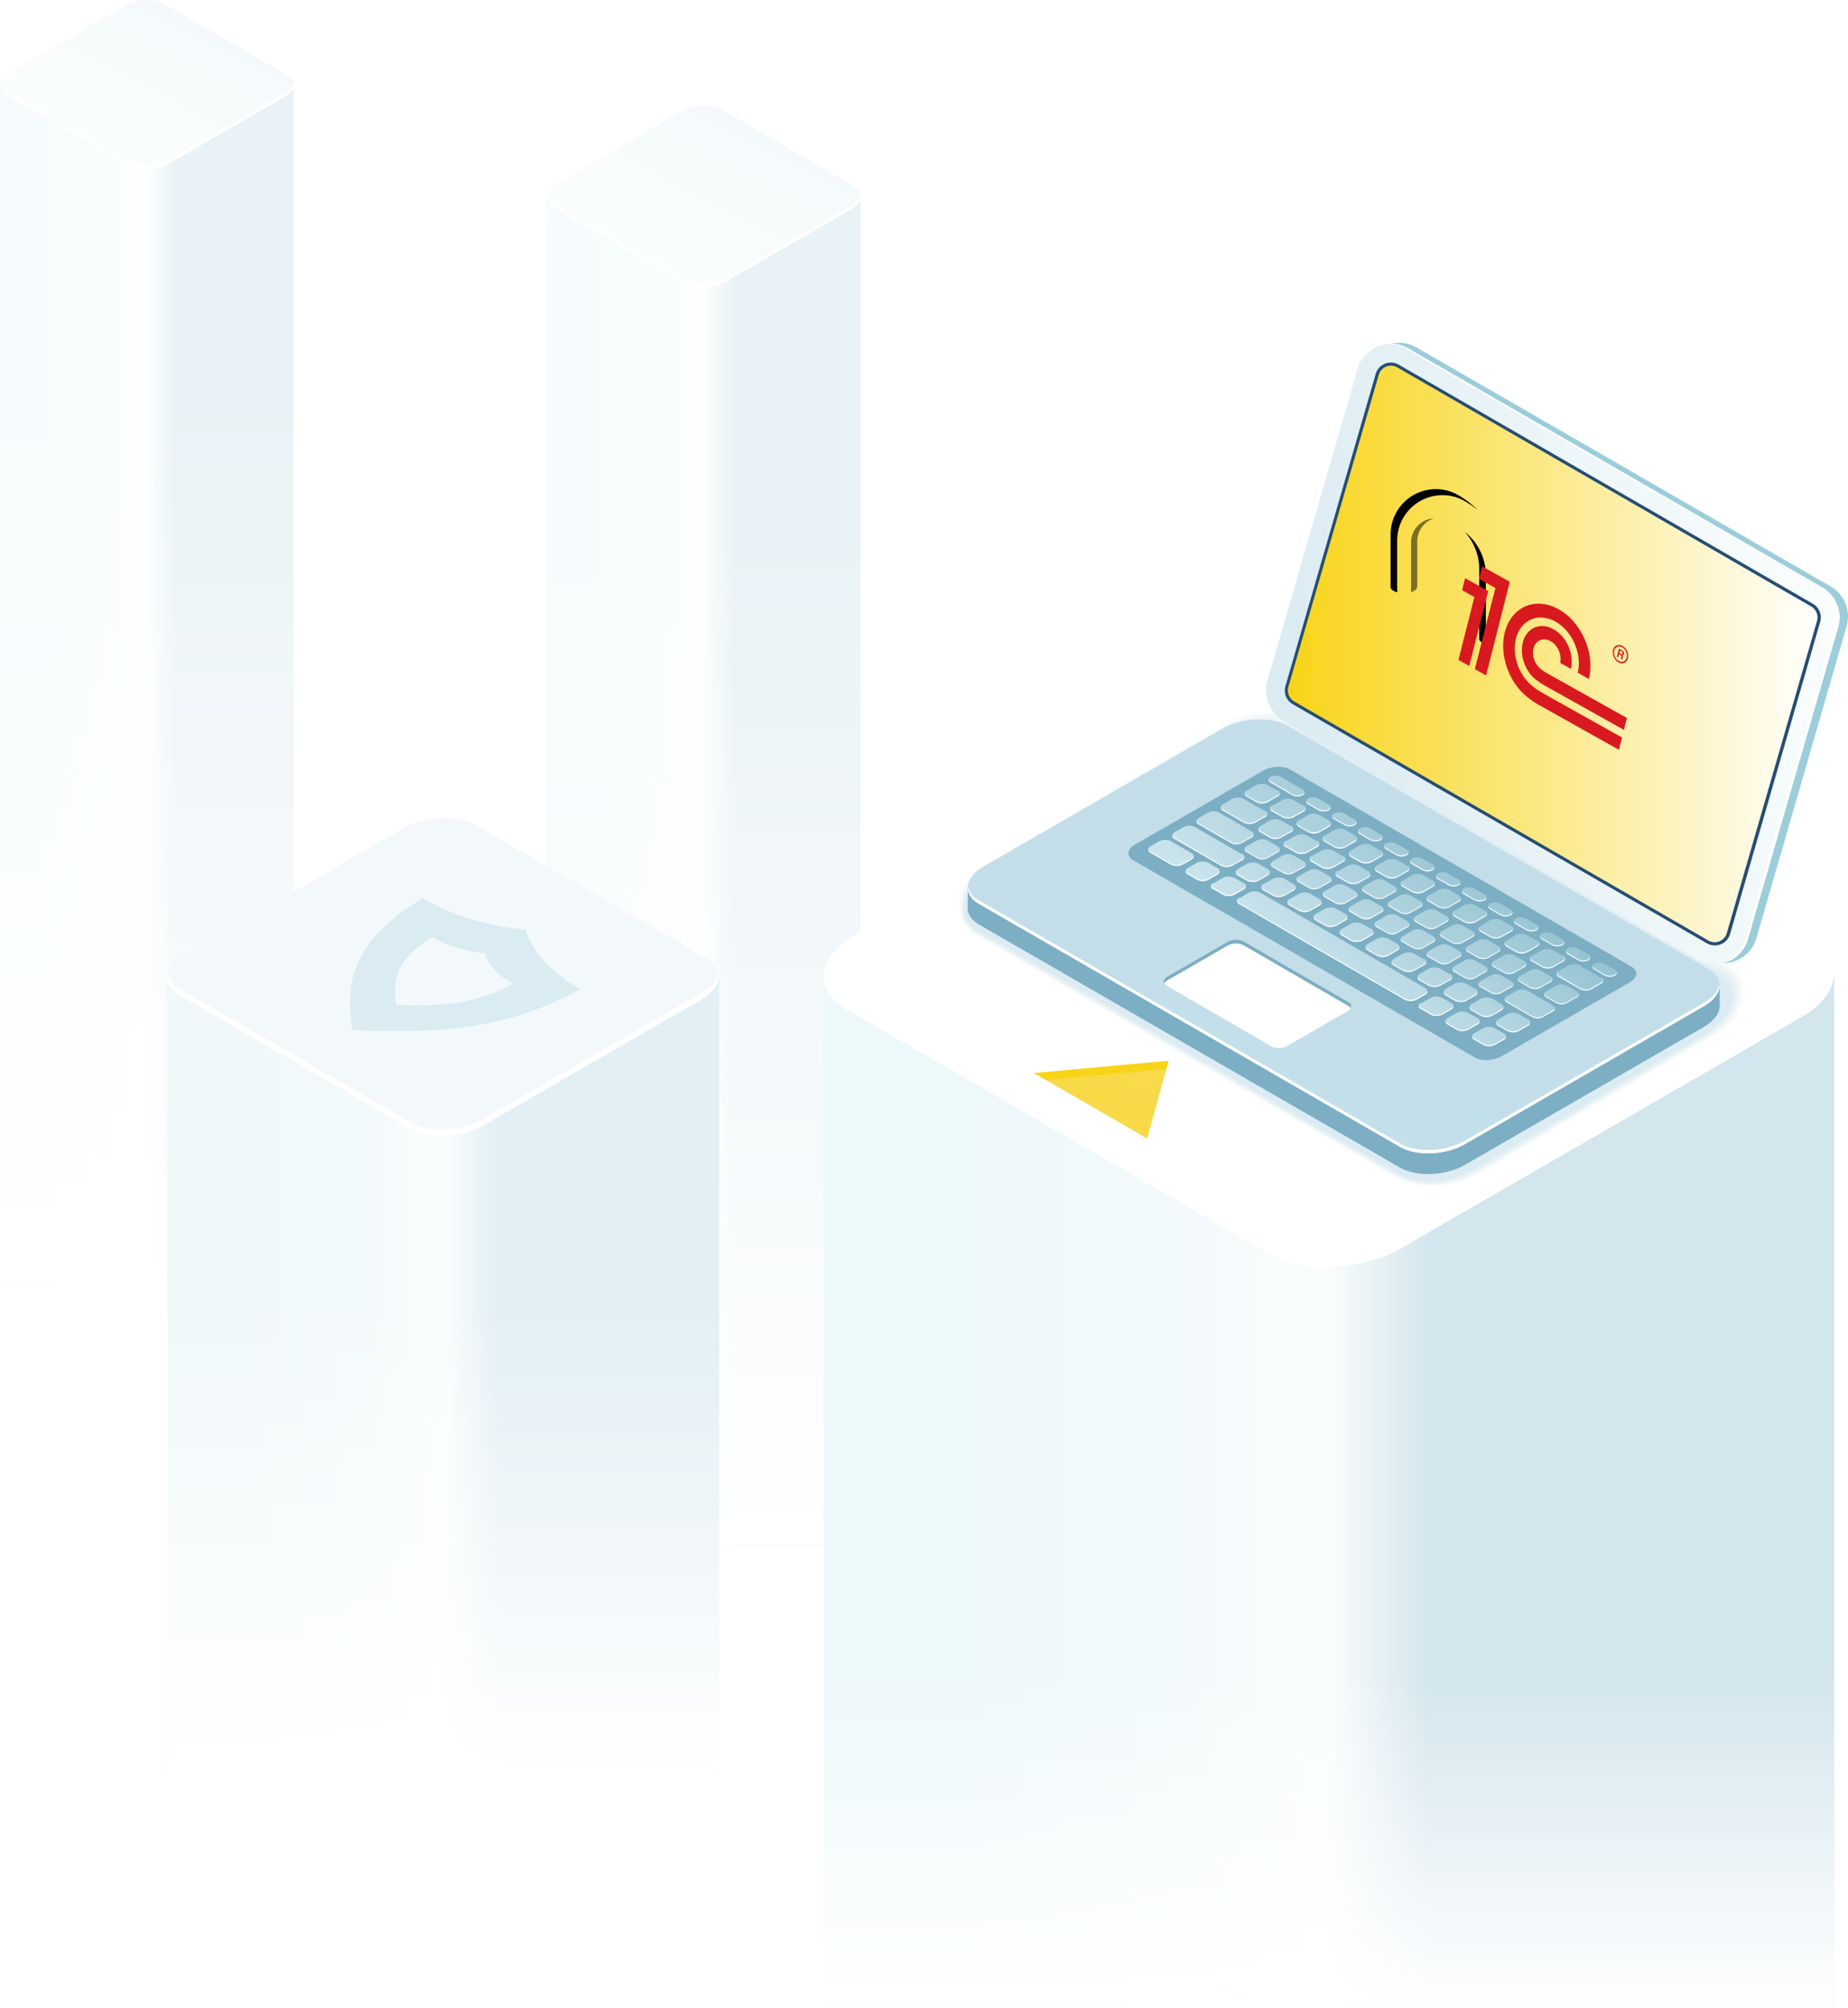 <svg width="717" height="779" fill="none" xmlns="http://www.w3.org/2000/svg"><path d="M333.733 76.26H212v523.034h121.733V76.261z" fill="url(#paint0_linear_236_32)"/><path d="M333.733 76.26H212v523.034h121.733V76.261z" fill="url(#paint1_linear_236_32)"/><path d="M265.872 109.828l-51.126-29.513c-4.046-2.332-3.542-6.42 1.137-9.113l48.449-27.972c4.679-2.692 11.748-2.994 15.837-.648l51.098 29.556c4.045 2.332 3.541 6.42-1.123 9.113l-48.463 27.972c-4.679 2.649-11.749 2.951-15.809.605z" fill="url(#paint2_linear_236_32)"/><path d="M330.129 79.783l-48.463 27.972c-4.664 2.706-11.734 2.994-15.837.662L214.703 78.89a5.004 5.004 0 01-2.664-3.253 4.445 4.445 0 002.664 4.678l51.126 29.513c4.06 2.347 11.129 2.044 15.837-.648l48.463-27.972c2.88-1.67 4.19-3.873 3.787-5.86a7.092 7.092 0 01-3.787 4.435z" fill="#fff"/><path d="M113.751 32.948H0v488.736h113.751V32.948z" fill="url(#paint3_linear_236_32)"/><path d="M113.751 32.948H0v488.736h113.751V32.948z" fill="url(#paint4_linear_236_32)"/><path d="M50.34 64.314L2.566 36.737c-3.78-2.18-3.31-6 1.063-8.515L48.9 2.084c4.372-2.516 10.978-2.798 14.799-.605l47.747 27.617c3.78 2.18 3.309 6-1.05 8.516L65.112 63.749c-4.373 2.476-10.979 2.758-14.772.565z" fill="url(#paint5_linear_236_32)"/><path d="M110.383 36.24L65.098 62.377c-4.359 2.53-10.965 2.798-14.799.62L2.525 35.405a4.683 4.683 0 01-2.489-3.04 4.157 4.157 0 002.49 4.371l47.773 27.578c3.794 2.192 10.4 1.91 14.8-.606l45.284-26.138c2.691-1.56 3.915-3.618 3.538-5.475a6.62 6.62 0 01-3.538 4.144z" fill="#fff"/><path d="M711.661 379.072H319.537V778.84h392.124V379.072z" fill="url(#paint6_linear_236_32)"/><path d="M711.661 379.072H319.537V778.84h392.124V379.072z" fill="url(#paint7_linear_236_32)"/><path d="M492.667 486.438l-164.2-94.806c-13.003-7.498-11.378-20.618 3.645-29.282l155.613-89.826c15.009-8.664 37.727-9.608 50.717-2.11l164.265 94.806c13.004 7.498 11.379 20.618-3.644 29.282l-155.6 89.826c-15.101 8.664-37.792 9.607-50.796 2.11z" fill="#fff"/><path d="M401.194 416.287l43.915 25.363 8.284-30.134-52.199 4.771z" fill="url(#paint8_linear_236_32)"/><path d="M452.528 414.648l.865-3.132-52.199 4.771 4.575 2.647 46.759-4.286z" fill="#F8D417"/><path d="M278.882 379.35H65.001v130.996h213.881V379.35z" fill="url(#paint9_linear_236_32)"/><path d="M279.026 379.637H65.001v309.572h214.025V379.637z" fill="url(#paint10_linear_236_32)"/><path d="M279.026 379.637H65.001v309.572h214.025V379.637z" fill="url(#paint11_linear_236_32)"/><path d="M159.449 437.927l-89.65-51.761c-7.106-4.129-6.214-11.26 1.979-15.926l84.984-49.114c8.193-4.731 20.593-5.243 27.698-1.14l89.651 51.748c7.091 4.103 6.213 11.26-1.993 15.991l-84.984 49.048c-8.193 4.732-20.593 5.243-27.685 1.154z" fill="url(#paint12_linear_236_32)"/><path d="M272.118 385.235l-84.984 49.048c-8.193 4.732-20.593 5.243-27.685 1.141l-89.65-51.749a8.82 8.82 0 01-4.68-5.715c-.577 3.054.944 6.056 4.68 8.206l89.65 51.761c7.092 4.09 19.492 3.578 27.685-1.153l84.984-49.049c5.086-2.923 7.354-6.789 6.659-10.276-.55 2.753-2.726 5.545-6.659 7.786z" fill="#fff"/><path d="M224.927 383.622c-10.907-6.199-18.234-14.182-20.974-22.859l-.118-.079c-15.036-1.56-28.839-5.78-39.601-12.085l-.42-.236-5.873 4.064c-20.633 14.287-24.08 28.613-21.327 46.885l.419.249c31.671 1.586 56.485-.393 81.274-12.308l7.039-3.395-.419-.236zm-29.416-.196c-12.676 6.095-25.392 7.117-41.607 6.304l-.21-.131c-1.416-9.358.354-16.699 10.92-24.013l3.015-2.084.209.118a50.808 50.808 0 0020.28 6.2c1.31 4.457 5.125 8.546 10.723 11.718l.209.118-3.539 1.77z" fill="#DAEBF2"/><path opacity=".09" d="M475.18 280.35a36.452 36.452 0 0118.352-4.562 34.48 34.48 0 017.538.918 29.904 29.904 0 017.629 3.041l160.398 92.591c5.506 3.172 8.389 8.218 8.062 13.697a15.945 15.945 0 01-1.101 4.81c-1.455 3.762-5.349 7.786-9.714 10.303l-92.364 54.343a37.453 37.453 0 01-3.408 1.717 38.138 38.138 0 01-14.734 3.015 29.86 29.86 0 01-14.97-3.526l-161.015-92.984c-5.518-3.185-8.389-8.232-8.048-13.724.111-1.463.419-2.905.917-4.286 1.311-3.932 5.388-8.205 9.95-10.84l92.508-54.513z" fill="#DAEBF2"/><path opacity=".18" d="M475.088 281.385a35.822 35.822 0 0118.352-4.43 31.203 31.203 0 0114.944 4.116l159.926 92.368c5.493 3.159 8.088 8.179 7.433 13.514a17.39 17.39 0 01-1.311 4.6c-1.403 3.343-5.873 7.616-9.805 9.883l-91.001 53.544c-.904.511-2.359 1.311-3.342 1.704a37.425 37.425 0 01-14.42 3.054 29.037 29.037 0 01-14.76-3.434l-161.237-93.063c-5.506-3.172-8.075-8.218-7.381-13.566a18.383 18.383 0 011.141-4.09c1.311-3.525 5.991-8.048 10.094-10.486l91.367-53.714z" fill="#DAEBF2"/><path opacity=".27" d="M475.01 282.368a35.11 35.11 0 0118.352-4.313c2.518.125 5.015.525 7.445 1.193a41.16 41.16 0 017.381 3.159l159.611 92.146c5.453 3.145 7.774 8.139 6.79 13.343a19.446 19.446 0 01-1.586 4.365c-1.311 2.949-6.41 7.458-9.897 9.476l-89.689 52.732c-.8.458-2.426 1.31-3.291 1.691a36.782 36.782 0 01-14.236 3.158 28.468 28.468 0 01-14.55-3.329l-161.486-93.273c-5.493-3.158-7.774-8.192-6.712-13.408a21.19 21.19 0 011.311-3.933c1.311-3.106 6.554-7.864 10.238-10.001l90.319-53.006z" fill="#DAEBF2"/><path opacity=".36" d="M474.931 283.456a34.275 34.275 0 0118.352-4.181c2.501.161 4.977.6 7.38 1.31a47.676 47.676 0 017.315 3.264l159.205 91.923c5.427 3.132 7.472 8.087 6.135 13.173a21.84 21.84 0 01-1.809 4.142c-1.311 2.53-6.948 7.301-10.002 9.057l-88.379 51.814a82.304 82.304 0 01-3.225 1.678 36.35 36.35 0 01-14.013 3.158 27.794 27.794 0 01-14.341-3.224l-161.695-93.351c-5.48-3.159-7.472-8.153-6.044-13.265.436-1.272.97-2.508 1.6-3.696 1.232-2.622 7.183-7.721 10.382-9.569l89.139-52.233z" fill="#DAEBF2"/><path opacity=".45" d="M474.839 284.491a33.676 33.676 0 0118.352-4.05c2.495.205 4.957.693 7.341 1.455a58.248 58.248 0 017.249 3.355l158.825 91.753c5.414 3.119 7.197 8.048 5.506 12.989a28.25 28.25 0 01-2.045 3.932c-1.154 2.137-7.472 7.131-10.094 8.638l-87.068 50.936c-.603.354-2.53 1.389-3.172 1.677a35.675 35.675 0 01-13.764 3.212 27.338 27.338 0 01-14.131-3.107L379.853 361.72c-5.453-3.145-7.196-8.126-5.374-13.107a33.183 33.183 0 011.822-3.5c1.127-2.254 7.787-7.563 10.487-9.175l88.051-51.447z" fill="#DAEBF2"/><path opacity=".55" d="M474.76 285.527a33.048 33.048 0 0118.274-3.932 33.77 33.77 0 017.288 1.586 75.287 75.287 0 017.171 3.46l158.51 91.411c5.375 3.107 6.922 7.996 4.864 12.82a13.883 13.883 0 01-2.281 3.696c-.682 1.914-8.01 6.973-10.199 8.244L572.63 452.87c-.498.288-2.622 1.429-3.107 1.678a35.412 35.412 0 01-13.633 3.303 26.664 26.664 0 01-13.921-3.002l-162.116-93.626c-5.44-3.133-6.921-8.101-4.706-12.951a14.221 14.221 0 012.045-3.316c.63-1.992 8.403-7.392 10.671-8.703l86.897-50.726z" fill="#DAEBF2"/><path opacity=".64" d="M474.682 286.562a32.313 32.313 0 0118.286-3.801c2.465.297 4.889.873 7.223 1.717.997.328 6.306 3.093 7.118 3.552l158.052 91.241c5.348 3.093 6.646 7.969 4.221 12.636a14.035 14.035 0 01-2.53 3.486c-.538 1.521-8.534 6.816-10.277 7.865l-84.447 49.192c-.406.236-2.621 1.455-3.054 1.665a34.794 34.794 0 01-13.279 3.303 26.044 26.044 0 01-13.699-2.897l-162.443-93.784c-5.427-3.146-6.659-8.1-4.05-12.819a14.512 14.512 0 012.281-3.106c.498-1.599 9.005-7.236 10.828-8.284l85.77-49.966z" fill="#DAEBF2"/><path opacity=".73" d="M474.616 287.611a31.666 31.666 0 0118.208-3.67c2.458.337 4.869.957 7.184 1.848.734.249 6.436 3.303 7.039 3.657l157.645 91.005c5.336 3.067 6.411 7.864 3.592 12.452a14.651 14.651 0 01-2.766 3.264c-.406 1.14-9.071 6.645-10.382 7.406L572.001 451.9c-.302.17-2.622 1.494-2.989 1.651a34.37 34.37 0 01-13.03 3.356 25.456 25.456 0 01-13.502-2.792l-162.627-93.876c-5.413-3.132-6.41-8.087-3.382-12.662a15.454 15.454 0 012.504-2.909c.38-1.206 9.609-7.078 10.972-7.865l84.669-49.192z" fill="#DAEBF2"/><path opacity=".82" d="M474.511 288.633a31.151 31.151 0 0118.195-3.552 32.208 32.208 0 017.131 1.992c.485.171 6.555 3.513 6.974 3.749l157.305 90.796c5.243 3.054 6.161 7.864 2.936 12.281a15.516 15.516 0 01-2.989 3.041c-.275.76-9.609 6.475-10.487 6.986l-81.851 47.528-2.936 1.638a33.442 33.442 0 01-12.794 3.395 24.642 24.642 0 01-13.279-2.621l-162.862-94.164c-5.401-3.12-6.175-8.087-2.714-12.505a15.403 15.403 0 012.74-2.726c.249-.8 10.198-6.908 11.103-7.432l83.528-48.406z" fill="#DAEBF2"/><path opacity=".91" d="M474.433 289.669a30.452 30.452 0 0118.155-3.369 31.007 31.007 0 017.092 2.123c.236.092 6.699 3.723 6.895 3.841l156.885 90.572c5.244 3.041 5.925 7.865 2.294 12.099a15.704 15.704 0 01-3.225 2.818c-.144.38-10.133 6.331-10.578 6.553l-80.514 46.597-2.871 1.626a33.146 33.146 0 01-12.545 3.447 24.055 24.055 0 01-13.108-2.622l-163.06-94.111c-5.387-3.107-5.938-8.1-2.045-12.36a15.977 15.977 0 012.963-2.517c.118-.406 10.802-6.75 11.26-7.013l82.402-47.684z" fill="#DAEBF2"/><path d="M543.175 453.027l-163.322-94.282c-6.449-3.722-5.636-10.224 1.809-14.523l92.692-53.518c7.446-4.299 18.706-4.758 25.156-1.035l163.321 94.282c6.449 3.722 5.65 10.224-1.796 14.523l-92.692 53.504c-7.445 4.3-18.719 4.719-25.168 1.049z" fill="#DAEBF2"/><path d="M543.175 452.883l-163.321-94.295c-2.871-1.652-4.3-3.933-4.353-6.187v-8.087c0-2.832 2.137 2.071 6.162-.249l92.691-53.505c7.446-4.299 18.706-4.771 25.156-1.049l163.321 94.282c2.163 1.311 3.723-4.024 4.273-2.346.197.551.066 7.956.079 8.533.066 2.897-2.019 5.964-6.148 8.349l-92.692 53.505c-7.445 4.299-18.719 4.771-25.168 1.049z" fill="#7CAEC4"/><path d="M543.175 444.9l-163.322-94.242c-6.449-3.723-5.636-10.237 1.809-14.536l92.692-53.505c7.446-4.299 18.706-4.771 25.156-1.049l163.321 94.296c6.449 3.722 5.65 10.223-1.796 14.523l-92.692 53.504c-7.445 4.299-18.719 4.771-25.168 1.009z" fill="url(#paint13_linear_236_32)"/><path d="M667.209 384.042v3.513c.066 2.884-2.018 5.951-6.148 8.336l-92.718 53.505c-7.445 4.299-18.719 4.771-25.168 1.049l-163.321-94.282c-2.871-1.665-4.3-3.933-4.353-6.2v2.438c0 2.32 1.482 4.535 4.353 6.187l163.321 94.295c6.449 3.722 17.723 3.25 25.168-1.049l92.692-53.505c4.129-2.385 6.214-5.452 6.148-8.349 0-.367.039-3.552.026-5.938z" fill="#7CAEC4"/><g filter="url(#filter0_f_236_32)"><path d="M661.035 389.037l-92.691 53.504c-7.446 4.3-18.72 4.772-25.169 1.049l-163.321-94.282a7.738 7.738 0 01-4.3-5.715c-.341 2.622 1.075 5.243 4.3 7.065l163.321 94.243c6.449 3.722 17.723 3.25 25.169-1.049l92.691-53.504c4.352-2.517 6.423-5.781 6.109-8.809-.341 2.661-2.452 5.348-6.109 7.498z" fill="#fff"/></g><path d="M661.835 371.826l-160.634-92.735A13.431 13.431 0 01495 263.729l34.987-121.047a13.463 13.463 0 012.953-5.273 13.463 13.463 0 0110.936-4.373c2.035.148 4.01.757 5.774 1.781l160.621 92.67a13.418 13.418 0 016.201 15.362l-34.987 121.047a13.445 13.445 0 01-13.866 9.699 13.448 13.448 0 01-5.784-1.769z" fill="#9BCDDB"/><path d="M658.571 372.232l-160.634-92.735a13.477 13.477 0 01-6.201-15.375l35-121.034a13.443 13.443 0 017.894-8.769 13.44 13.44 0 0111.77.839l160.62 92.735a13.465 13.465 0 016.175 15.362l-35.001 121.047a13.45 13.45 0 01-19.623 7.93z" fill="url(#paint14_linear_236_32)"/><path d="M665.282 366.74a6.006 6.006 0 01-3.054-.825l-160.647-92.722a6.147 6.147 0 01-2.832-7.039l34.987-121.047a6.134 6.134 0 015.939-4.457 6.04 6.04 0 013.054.826l160.634 92.735a6.169 6.169 0 012.631 3.024 6.168 6.168 0 01.214 4.002l-34.961 121.086a6.112 6.112 0 01-5.965 4.417z" fill="#264D73"/><path d="M665.282 365.522a4.826 4.826 0 01-2.451-.669l-160.686-92.735a4.918 4.918 0 01-2.281-5.636l35.052-121.035a4.946 4.946 0 014.772-3.591 5 5 0 012.451.668l160.569 92.736a4.94 4.94 0 012.267 5.649l-34.987 121.034a4.918 4.918 0 01-4.706 3.579z" fill="url(#paint15_linear_236_32)"/><path d="M707.02 227.893l-160.647-92.735a13.336 13.336 0 00-9.176-1.56 13.31 13.31 0 018.154 1.704l160.621 92.735a13.477 13.477 0 016.2 15.375l-35 121.035a13.427 13.427 0 01-10.487 9.49 13.396 13.396 0 0011.483-9.634l35.027-121.048a13.465 13.465 0 00-6.175-15.362z" fill="#fff"/><path d="M572.197 410.205l-132.62-76.56c-2.622-1.534-2.321-4.208.747-5.977l49.813-28.758c3.067-1.77 7.708-1.953 10.369-.42L633.1 375.051c2.622 1.534 2.321 4.208-.747 5.977l-49.813 28.745c-3.054 1.769-7.682 1.966-10.343.432z" fill="#7CAEC4"/><path d="M492.968 304.507l8.495 4.915a4.373 4.373 0 003.933 0c1.074-.616 1.061-1.626 0-2.255l-8.495-4.902a4.283 4.283 0 00-3.933 0 1.192 1.192 0 000 2.242zm14.551 8.401l4.024 2.32a4.288 4.288 0 003.933 0 1.19 1.19 0 000-2.254l-4.037-2.32a4.288 4.288 0 00-3.933 0 1.198 1.198 0 00-.771 1.151 1.189 1.189 0 00.837 1.103h-.053zm10.081 5.82l4.024 2.32a4.284 4.284 0 003.933 0c1.075-.616 1.075-1.625 0-2.254l-4.025-2.347a4.296 4.296 0 00-3.932 0c-1.036.643-1.036 1.652.052 2.281h-.052zm10.067 5.82l4.025 2.32a4.306 4.306 0 003.932 0 1.19 1.19 0 00.582-1.819 1.193 1.193 0 00-.582-.436l-4.024-2.32a4.325 4.325 0 00-3.933 0 1.197 1.197 0 00-.777 1.146 1.198 1.198 0 00.83 1.109h-.053zm10.081 5.82l4.024 2.32a4.324 4.324 0 003.933 0 1.196 1.196 0 00.581-1.82 1.188 1.188 0 00-.581-.435l-4.025-2.333a4.357 4.357 0 00-3.932 0c-1.036.629-1.023 1.638.052 2.268h-.052zm10.08 5.819l4.025 2.32a4.307 4.307 0 003.932 0 1.19 1.19 0 000-2.254l-4.024-2.333a4.36 4.36 0 00-3.933 0c-1.035.629-1.022 1.638.053 2.267h-.053zm10.081 5.82l4.024 2.32a4.313 4.313 0 003.933 0 1.185 1.185 0 00.811-1.121 1.176 1.176 0 00-.811-1.12l-4.024-2.334a4.325 4.325 0 00-3.933 0c-1.036.617-1.036 1.6.052 2.255h-.052zm10.081 5.807l4.024 2.333a4.296 4.296 0 003.933 0 1.195 1.195 0 000-2.255l-4.038-2.32a4.283 4.283 0 00-3.933 0 1.175 1.175 0 00-.779 1.145 1.182 1.182 0 00.845 1.097h-.052zm10.08 5.819l4.024 2.333a4.324 4.324 0 003.933 0c1.075-.616 1.075-1.625 0-2.254l-4.024-2.32a4.285 4.285 0 00-3.933 0 1.189 1.189 0 00-.734 1.157 1.192 1.192 0 00.839 1.084h-.105zm10.068 5.82l4.024 2.333a4.36 4.36 0 003.933 0c1.075-.616 1.075-1.625 0-2.254l-4.025-2.32a4.307 4.307 0 00-3.932 0 1.188 1.188 0 00-.759 1.139 1.19 1.19 0 00.811 1.102h-.052zm10.08 5.82l4.077 2.293a4.313 4.313 0 003.933 0c1.075-.616 1.061-1.625 0-2.254l-4.025-2.32a4.306 4.306 0 00-3.932 0c-1.088.642-1.075 1.652 0 2.281h-.053zm10.081 5.819l4.024 2.32a4.313 4.313 0 003.933 0c1.075-.616 1.062-1.625 0-2.254l-3.998-2.281a4.313 4.313 0 00-3.933 0c-1.062.577-1.049 1.586 0 2.215h-.026zm10.29 5.938l4.024 2.32a4.313 4.313 0 003.933 0c1.075-.616 1.062-1.625 0-2.254l-4.024-2.32a4.314 4.314 0 00-3.933 0c-1.088.655-1.088 1.625.053 2.254h-.053zm-134.692-66.979l3.487 2.019a4.929 4.929 0 004.444 0l3.461-1.993a1.312 1.312 0 00.927-2.237 1.312 1.312 0 00-.927-.384l-3.487-2.006a4.917 4.917 0 00-4.444 0l-3.461 2.006c-.312.05-.595.211-.797.454a1.307 1.307 0 00.85 2.141h-.053zm18.012 7.864l3.46-1.992a1.31 1.31 0 100-2.621l-3.487-2.006a4.873 4.873 0 00-4.443 0l-3.461 2.006a1.314 1.314 0 00-1.02 1.278 1.31 1.31 0 001.02 1.278l3.487 2.018a4.905 4.905 0 004.496.013l-.052.026zm2.149 3.802l3.487 2.018a4.892 4.892 0 004.431 0l3.474-1.992a1.31 1.31 0 100-2.622l-3.487-2.005a4.877 4.877 0 00-4.444 0l-3.421 1.953a1.31 1.31 0 10.013 2.621l-.053.027zm10.081 5.819l3.487 2.006a4.848 4.848 0 004.431 0l3.473-2.006c1.22-.694 1.206-1.848 0-2.556l-3.447-1.979a4.917 4.917 0 00-4.444 0l-3.461 1.992a1.31 1.31 0 00.013 2.517l-.052.026zm21.446 3.277l-3.487-2.018a4.888 4.888 0 00-4.431 0l-3.474 1.992a1.312 1.312 0 00-.927 2.238c.246.245.58.383.927.383l3.487 2.006a4.917 4.917 0 004.444 0l3.461-2.006c1.298-.76 1.284-1.913.052-2.621l-.052.026zm10.08 5.82l-3.486-2.019a4.916 4.916 0 00-4.444 0l-3.461 1.993a1.31 1.31 0 100 2.621l3.487 2.006a4.916 4.916 0 004.444 0l3.46-2.006a1.311 1.311 0 10.053-2.621l-.053.026zm10.081 5.82l-3.487-2.019a4.951 4.951 0 00-4.444 0l-3.46 2.005c-1.22.708-1.22 1.849 0 2.622l3.486 2.005a4.917 4.917 0 004.444 0l3.461-2.005a1.318 1.318 0 10.052-2.635l-.052.027zm10.081 5.806l-3.382-2.031a4.958 4.958 0 00-4.444 0l-3.461 2.005c-.29.066-.548.228-.733.461a1.306 1.306 0 000 1.634c.185.233.443.395.733.461l3.487 2.018a4.955 4.955 0 004.444 0l3.46-2.005c1.18-.708 1.18-1.848-.052-2.569l-.052.026zm10.08 5.82l-3.487-2.006a4.926 4.926 0 00-4.444 0l-3.46 2.006a1.314 1.314 0 00-1.02 1.278 1.31 1.31 0 001.02 1.278l3.487 2.018a4.885 4.885 0 004.43 0l3.474-1.992c1.285-.747 1.272-1.887.053-2.608l-.053.026zm10.068 5.82l-3.474-2.006a4.917 4.917 0 00-4.444 0l-3.461 2.006c-1.232.694-1.219 1.848 0 2.556l3.487 2.018a4.892 4.892 0 004.431 0l3.461-1.992a1.312 1.312 0 00.065-2.609l-.065.027zm-1.311 8.362l3.487 2.019a4.913 4.913 0 004.444 0l3.46-1.993a1.31 1.31 0 100-2.621l-3.46-2.032a4.852 4.852 0 00-4.431 0l-3.435 2.045c-1.232.695-1.219 1.887 0 2.556l-.065.026zm21.459 3.277l-3.487-2.019a4.929 4.929 0 00-4.444 0l-3.395 1.98a1.31 1.31 0 100 2.621l3.487 2.019a4.914 4.914 0 004.444 0l3.46-1.993a1.324 1.324 0 100-2.647l-.065.039zm14.76 8.52l-7.957-4.588a4.876 4.876 0 00-4.444 0l-3.46 2.006a1.31 1.31 0 000 2.556l7.957 4.6a4.91 4.91 0 004.443 0l3.461-1.992a1.309 1.309 0 001.217-1.274 1.311 1.311 0 00-1.151-1.334l-.066.026zm-146.267-64.62l7.957 4.601a4.957 4.957 0 004.444 0l3.461-2.006c1.219-.707 1.219-1.848 0-2.621l-7.957-4.588a4.916 4.916 0 00-4.444 0l-3.461 2.058a1.313 1.313 0 00-.733 2.096c.185.232.444.394.733.46zm14.551 8.402l3.487 2.019a4.929 4.929 0 004.444 0l3.46-1.993a1.31 1.31 0 100-2.621l-3.487-2.006a4.91 4.91 0 00-4.443 0l-3.461 2.006a1.308 1.308 0 00-1.126 1.297 1.309 1.309 0 001.126 1.298zm13.567 7.864a4.917 4.917 0 004.444 0l3.461-1.992a1.31 1.31 0 100-2.621l-3.487-2.006a4.917 4.917 0 00-4.444 0l-3.46 2.006a1.308 1.308 0 00-1.311 1.31 1.31 1.31 0 001.311 1.311l3.486 1.992zm10.081 5.82a4.885 4.885 0 004.431 0l3.474-1.992a1.308 1.308 0 001.31-1.311 1.31 1.31 0 00-1.31-1.311l-3.487-2.005a4.88 4.88 0 00-4.444 0l-3.461 1.992a1.31 1.31 0 100 2.622l3.487 2.005zm10.041-.76l-3.46 1.966a1.308 1.308 0 00-1.311 1.311 1.312 1.312 0 001.311 1.311l3.473 2.005a4.88 4.88 0 004.444 0l3.461-1.992a1.31 1.31 0 100-2.622l-3.474-2.018a4.918 4.918 0 00-4.444.013v.026zm10.291 5.689l-3.933 2.254c-1.101.629-1.101 1.665 0 2.307l3.933 2.268a4.421 4.421 0 004.011 0l3.932-2.242a1.233 1.233 0 000-2.32l-3.932-2.254a4.453 4.453 0 00-4.011-.04v.027zm10.08 5.819l-3.932 2.255c-1.102.629-1.102 1.664 0 2.307l3.932 2.267a4.413 4.413 0 004.011 0l3.933-2.241c1.114-.642 1.101-1.678 0-2.32l-3.933-2.255a4.464 4.464 0 00-4.011-.039v.026zm10.041 5.794l-3.932 2.241a1.218 1.218 0 000 2.32l3.932 2.268a4.428 4.428 0 004.012 0l3.932-2.242a1.213 1.213 0 00.845-1.16 1.217 1.217 0 00-.845-1.16l-3.932-2.254a4.408 4.408 0 00-4.012-.013zm10.068 5.82l-3.933 2.241c-1.114.642-1.101 1.678 0 2.32l3.933 2.254a4.41 4.41 0 004.011 0l3.933-2.241a1.218 1.218 0 000-2.32l-3.933-2.254a4.405 4.405 0 00-3.972 0h-.039zm10.081 5.819l-3.933 2.242a1.23 1.23 0 00-.592 1.869c.146.208.353.365.592.451l3.933 2.254a4.41 4.41 0 004.011 0l3.932-2.241a1.215 1.215 0 00.611-1.878 1.213 1.213 0 00-.611-.442l-3.932-2.268a4.423 4.423 0 00-3.972.013h-.039zm14.131 12.649l3.932-2.255c1.101-.629 1.101-1.664 0-2.306l-3.932-2.268a4.413 4.413 0 00-4.012 0l-3.932 2.241a1.22 1.22 0 000 2.32l3.932 2.255a4.457 4.457 0 004.051.013h-.039zm10.08 5.82l3.933-2.255c1.101-.629 1.088-1.665 0-2.307l-3.933-2.267a4.41 4.41 0 00-4.011 0l-3.933 2.241a1.218 1.218 0 000 2.32l3.933 2.255a4.48 4.48 0 002.024.493 4.475 4.475 0 002.027-.48h-.04zm14.158 1.376l-3.933-2.268a4.422 4.422 0 00-4.011 0l-3.933 2.242a1.222 1.222 0 00-.844 1.16 1.214 1.214 0 00.844 1.16l3.933 2.254a4.475 4.475 0 004.024 0l3.933-2.254c1.153-.616 1.14-1.652.026-2.294h-.039zm-146.818-64.843l12.637 7.301a4.413 4.413 0 004.011 0l3.933-2.241c1.114-.642 1.101-1.678 0-2.32l-12.624-7.288a4.438 4.438 0 00-4.024 0l-3.933 2.241c-1.022.669-1.009 1.665.105 2.307h-.105zm18.798 10.853l3.933 2.268a4.488 4.488 0 004.024 0l3.933-2.241c1.114-.643 1.101-1.678 0-2.321l-3.933-2.254a4.422 4.422 0 00-4.011 0l-3.933 2.241a1.22 1.22 0 00-.524 1.887c.156.201.372.348.616.42h-.105zm10.081 5.82l3.932 2.254a4.417 4.417 0 004.012 0l3.932-2.241a1.215 1.215 0 00.611-1.877 1.214 1.214 0 00-.611-.443l-3.932-2.254a4.442 4.442 0 00-4.025 0l-3.932 2.241c-1.01.642-.997 1.678.118 2.359l-.105-.039zm10.067 5.82l3.933 2.254a4.41 4.41 0 004.011 0l3.933-2.241a1.218 1.218 0 000-2.32l-3.933-2.268a4.422 4.422 0 00-4.011 0l-3.933 2.242a1.22 1.22 0 00.105 2.333h-.105zm18.012 8.087l3.932-2.254c1.101-.63 1.101-1.665 0-2.307l-3.932-2.268a4.428 4.428 0 00-4.012 0l-3.932 2.241a1.232 1.232 0 000 2.32l3.932 2.255a4.454 4.454 0 004.116.013h-.104zm10.08 5.82l3.933-2.255c1.101-.629 1.088-1.664 0-2.307l-3.933-2.267a4.41 4.41 0 00-4.011 0l-3.933 2.241a1.218 1.218 0 000 2.32l3.933 2.255a4.472 4.472 0 002.06.497 4.478 4.478 0 002.056-.51l-.105.026zm10.081 5.819l3.932-2.254c1.115-.629 1.101-1.678 0-2.32l-3.932-2.255a4.425 4.425 0 00-4.012 0l-3.932 2.242a1.222 1.222 0 00-.845 1.16 1.215 1.215 0 00.845 1.16l3.932 2.254a4.454 4.454 0 004.117.013h-.105zm10.08 5.807l3.933-2.241c1.114-.643 1.101-1.678 0-2.32l-3.933-2.255a4.462 4.462 0 00-4.011 0l-3.933 2.255a1.218 1.218 0 000 2.307l3.933 2.267a4.446 4.446 0 004.116-.013h-.105zm10.068 5.82l3.932-2.242a1.213 1.213 0 00.845-1.16 1.217 1.217 0 00-.845-1.16l-3.932-2.254a4.482 4.482 0 00-4.025 0l-3.932 2.254c-1.114.63-1.101 1.665 0 2.307l3.932 2.268a4.416 4.416 0 004.13-.013h-.105zm10.08 5.819l3.933-2.241a1.218 1.218 0 000-2.32l-3.933-2.254a4.45 4.45 0 00-4.011 0l-3.932 2.241a1.215 1.215 0 00-.611 1.877c.151.209.365.364.611.443l3.932 2.268a4.425 4.425 0 004.116-.014h-.105zm2.15 3.553l3.933 2.254a4.41 4.41 0 004.011 0l3.933-2.241a1.223 1.223 0 00.611-1.878 1.222 1.222 0 00-.611-.442l-3.933-2.255a4.422 4.422 0 00-4.011 0l-3.933 2.242a1.233 1.233 0 00.105 2.32h-.105zm27.922 7.012l-9.792-5.754a4.453 4.453 0 00-4.012 0l-3.932 2.241a1.215 1.215 0 00-.611 1.878c.151.208.365.363.611.442l9.949 5.741a4.441 4.441 0 004.025 0l3.932-2.241c1.062-.629 1.049-1.665-.065-2.307h-.105zm-146.621-64.554l17.933 10.342a4.979 4.979 0 004.535 0l3.369-1.953a1.31 1.31 0 100-2.622l-17.933-10.355a4.988 4.988 0 00-4.522 0l-3.382 1.953c-1.258.734-1.245 1.875 0 2.635zm24.618 14.208l3.395 1.953a5.02 5.02 0 004.536 0l3.369-1.953a1.312 1.312 0 00.927-2.237 1.312 1.312 0 00-.927-.384l-3.395-1.966a5.02 5.02 0 00-4.536 0l-3.369 1.94c-1.258.786-1.258 1.913 0 2.647zm10.081 5.82l3.395 1.953a5.02 5.02 0 004.535 0l3.369-1.953c1.311-.721 1.311-1.887 0-2.621l-3.395-1.953a5.02 5.02 0 00-4.535 0l-3.369 1.953c-1.259.72-1.259 1.887 0 2.621zm10.08 5.807l3.395 1.966a5.02 5.02 0 004.536 0l3.369-1.94c1.311-.721 1.232-1.888 0-2.622l-3.395-1.953a5.02 5.02 0 00-4.536 0l-3.369 1.953a1.317 1.317 0 00-1.126 1.298 1.309 1.309 0 001.126 1.298zm10.081 5.819l3.395 1.966a4.992 4.992 0 004.523 0l3.382-1.939c1.31-.721 1.232-1.888 0-2.622l-3.382-1.953a5.02 5.02 0 00-4.536 0l-3.369 1.953c-1.285.708-1.272 1.874-.013 2.595zm10.08 5.82l3.382 1.966a5.02 5.02 0 004.536 0l3.369-1.94a1.379 1.379 0 00.957-1.31 1.378 1.378 0 00-.957-1.311l-3.395-1.953a4.954 4.954 0 00-4.523 0l-3.369 1.953c-1.271.708-1.258 1.874 0 2.595zm10.068 5.82l3.395 1.966a5.02 5.02 0 004.536 0l3.369-1.94a1.392 1.392 0 00.673-2.114 1.398 1.398 0 00-.673-.508l-3.396-1.953a4.992 4.992 0 00-4.535 0l-3.369 1.94a1.386 1.386 0 00-.91 1.305 1.388 1.388 0 00.91 1.304zm10.081 5.819l3.395 1.953a4.98 4.98 0 004.535 0l3.369-1.939a1.389 1.389 0 000-2.622l-3.395-1.966a5.02 5.02 0 00-4.536 0l-3.368 1.94a1.388 1.388 0 000 2.634zm10.08 5.82l3.395 1.953a4.983 4.983 0 004.536 0l3.369-1.953a1.312 1.312 0 00.927-2.237 1.312 1.312 0 00-.927-.384l-3.395-1.966a5.02 5.02 0 00-4.536 0l-3.369 1.939a1.392 1.392 0 00-.968 1.324 1.39 1.39 0 00.968 1.324zm10.081 5.82l3.395 1.953a5.02 5.02 0 004.535 0l3.369-1.953c.278-.089.521-.264.693-.499a1.384 1.384 0 000-1.623 1.377 1.377 0 00-.693-.5l-3.395-1.966a5.02 5.02 0 00-4.535 0l-3.369 1.94c-1.193.747-1.193 1.914 0 2.648zm10.08 5.82l3.395 1.953a5.008 5.008 0 004.523 0l3.369-1.953c1.311-.721 1.311-1.888 0-2.622l-3.382-1.966a5.02 5.02 0 00-4.536 0l-3.369 1.94c-1.271.747-1.258 1.914 0 2.648zm21.577 3.342l-3.382-1.953a5.02 5.02 0 00-4.535 0l-3.369 1.953c-1.311.721-1.246 1.887 0 2.621l3.382 1.967a5.032 5.032 0 004.535 0l3.369-1.94c1.232-.747 1.232-1.914 0-2.648zm-130.484-64.541l-7.865-4.548a5.02 5.02 0 00-4.536 0l-3.369 1.94c-1.31.72-1.232 1.887 0 2.621l7.866 4.535a5.02 5.02 0 004.535 0l3.369-1.953c1.272-.708 1.259-1.874 0-2.595zm10.081 5.807l-3.395-1.954a5.033 5.033 0 00-4.536 0l-3.369 1.954c-1.311.72-1.232 1.887 0 2.621l3.395 1.953a5.02 5.02 0 004.536 0l3.369-1.953c1.258-.721 1.258-1.887 0-2.621zm10.08 5.819l-3.395-1.953a5.02 5.02 0 00-4.535 0l-3.369 1.953a1.31 1.31 0 100 2.622l3.395 1.966a5.02 5.02 0 004.535 0l3.369-1.94c1.259-.747 1.259-1.914 0-2.648zm70.551 40.738l-63.865-36.871a5.02 5.02 0 00-4.536 0l-3.329 1.966a1.31 1.31 0 100 2.622l63.839 36.831a5.02 5.02 0 004.536 0l3.369-1.953a1.313 1.313 0 001.119-1.303 1.313 1.313 0 00-1.133-1.292zm10.081 5.807l-3.395-1.953a5.02 5.02 0 00-4.536 0l-3.369 1.953c-1.311.721-1.311 1.887 0 2.621l3.395 1.953a5.033 5.033 0 004.523 0l3.382-1.953c1.258-.721 1.245-1.887 0-2.621zm10.067 5.819l-3.382-1.966a5.016 5.016 0 00-4.535 0l-3.369 1.953c-1.311.721-1.311 1.888 0 2.622l3.382 1.966a5.02 5.02 0 004.536 0l3.368-1.94c1.272-.668 1.259-1.9 0-2.635zm10.291 5.938l-3.395-1.953a4.995 4.995 0 00-4.523 0l-3.382 1.914c-1.245.721-1.232 1.887 0 2.621l3.382 1.953a5.02 5.02 0 004.536 0l3.46-1.953c1.18-.681 1.18-1.848-.078-2.621v.039z" fill="#7CAEC4" opacity=".8"/><path d="M492.968 303.576l8.495 4.902a4.306 4.306 0 003.933 0c1.074-.616 1.061-1.625 0-2.254l-8.495-4.89a4.296 4.296 0 00-3.933 0c-1.035.617-1.035 1.613 0 2.242zm14.551 8.402l4.024 2.32a4.287 4.287 0 003.933 0 1.189 1.189 0 00.582-1.819 1.193 1.193 0 00-.582-.436l-4.037-2.32a4.287 4.287 0 00-3.933 0c-1.022.616-1.022 1.626.066 2.255h-.053zm10.081 5.819l4.024 2.32a4.284 4.284 0 003.933 0 1.193 1.193 0 000-2.254l-4.025-2.32a4.284 4.284 0 00-3.932 0c-1.036.616-1.036 1.625.052 2.215l-.052.039zm10.067 5.82l4.025 2.32a4.306 4.306 0 003.932 0 1.19 1.19 0 000-2.254l-4.024-2.333a4.361 4.361 0 00-3.933 0 1.19 1.19 0 00-.797 1.152 1.194 1.194 0 00.85 1.115h-.053zm10.081 5.82l4.024 2.32a4.273 4.273 0 003.933 0 1.185 1.185 0 00.811-1.121 1.18 1.18 0 00-.811-1.12l-4.025-2.334a4.318 4.318 0 00-3.932 0c-1.036.616-1.023 1.626.052 2.255h-.052zm10.08 5.82l4.025 2.32a4.318 4.318 0 003.932 0c.236-.078.442-.228.588-.429a1.183 1.183 0 00-.588-1.813l-4.024-2.333a4.312 4.312 0 00-3.933 0c-1.035.616-1.022 1.625.053 2.255h-.053zm10.081 5.806l4.024 2.333a4.314 4.314 0 003.933 0c1.075-.616 1.062-1.625 0-2.254l-4.024-2.32a4.313 4.313 0 00-3.933 0 1.181 1.181 0 00.052 2.241h-.052zm10.081 5.82l4.024 2.333a4.323 4.323 0 003.933 0 1.193 1.193 0 000-2.254l-4.038-2.32a4.284 4.284 0 00-3.933 0 1.187 1.187 0 00-.752 1.143c.007.245.089.482.236.678.146.197.349.343.582.42h-.052zm10.08 5.82l4.024 2.32a4.3 4.3 0 003.933 0c1.075-.616 1.075-1.626 0-2.255l-4.024-2.241a4.285 4.285 0 00-3.933 0 1.194 1.194 0 00.105 2.176h-.105zm10.068 5.819l4.024 2.32a4.313 4.313 0 003.933 0c1.075-.616 1.075-1.625 0-2.254l-4.025-2.32a4.306 4.306 0 00-3.932 0 1.189 1.189 0 00-.778 1.146 1.194 1.194 0 00.83 1.108h-.052zm10.08 5.82l4.025 2.32a4.306 4.306 0 003.932 0c1.075-.629 1.062-1.625 0-2.254l-4.024-2.32a4.313 4.313 0 00-3.933 0c-1.035.616-1.022 1.625.053 2.254h-.053zm10.107 5.846l4.024 2.32a4.313 4.313 0 003.933 0 1.195 1.195 0 00.803-1.127 1.192 1.192 0 00-.803-1.128l-4.024-2.333a4.325 4.325 0 00-3.933 0c-1.062.603-1.049 1.613 0 2.268zm10.29 5.938l4.025 2.32a4.318 4.318 0 003.932 0c1.075-.63 1.062-1.626 0-2.255l-4.024-2.32a4.312 4.312 0 00-3.933 0c-1.114.59-1.114 1.56.027 2.228l-.027.027zm-134.692-66.979l3.487 2.018a4.917 4.917 0 004.444 0l3.461-1.992a1.31 1.31 0 100-2.622l-3.487-2.005a4.877 4.877 0 00-4.444 0l-3.461 2.005a1.312 1.312 0 00.027 2.569l-.027.027zm18.012 7.864l3.461-1.992a1.308 1.308 0 001.31-1.311 1.31 1.31 0 00-1.31-1.311l-3.487-2.005a4.88 4.88 0 00-4.444 0l-3.461 1.992a1.31 1.31 0 100 2.622l3.487 2.018a4.923 4.923 0 004.47-.065l-.026.052zm2.15 3.801l3.487 2.006a4.845 4.845 0 004.43 0l3.474-2.006c1.219-.695 1.206-1.848 0-2.621l-3.487-2.019a4.914 4.914 0 00-4.444 0l-3.46 1.992a1.314 1.314 0 00-1.114 1.309 1.316 1.316 0 001.14 1.287l-.026.052zm10.08 5.82l3.487 2.005a4.888 4.888 0 004.431 0l3.474-2.005c1.219-.695 1.206-1.848 0-2.622l-3.474-2.018a4.917 4.917 0 00-4.444 0l-3.461 1.992a1.31 1.31 0 00.013 2.595l-.026.053zm21.446 3.277l-3.487-2.019a4.891 4.891 0 00-4.431 0l-3.473 1.993c-1.22.707-1.206 1.848 0 2.621l3.487 2.005a4.91 4.91 0 004.443 0l3.461-2.005c1.272-.8 1.258-1.94.026-2.648l-.026.053zm10.081 5.819l-3.487-2.018a4.957 4.957 0 00-4.444 0l-3.461 2.005c-1.219.708-1.219 1.848 0 2.622l3.487 2.005a4.917 4.917 0 004.444 0l3.461-2.005a1.332 1.332 0 00.026-2.661l-.026.052zm10.08 5.807l-3.487-2.005a4.914 4.914 0 00-4.444 0l-3.46 2.005a1.31 1.31 0 000 2.556l3.487 2.019a4.964 4.964 0 004.444 0l3.46-2.006c1.259-.76 1.259-1.9.026-2.621l-.026.052zm10.081 5.82l-3.408-2.071a4.917 4.917 0 00-4.444 0l-3.461 2.005a1.31 1.31 0 00-1.02 1.278 1.31 1.31 0 001.02 1.278l3.448 1.993a4.926 4.926 0 004.443 0l3.461-1.993c1.219-.629 1.219-1.822-.013-2.543l-.026.053zm10.08 5.819l-3.486-2.005a4.917 4.917 0 00-4.444 0l-3.435 1.979a1.313 1.313 0 00-.733 2.096c.185.232.444.394.733.46l3.487 2.019a4.887 4.887 0 004.431 0l3.474-1.993a1.305 1.305 0 001.084-1.291 1.307 1.307 0 00-1.084-1.291l-.027.026zm10.068 5.82l-3.474-2.005a4.877 4.877 0 00-4.444 0l-3.46 2.005c-1.233.695-1.22 1.848 0 2.622l3.552 1.887a4.885 4.885 0 004.431 0l3.46-1.992a1.311 1.311 0 00-.026-2.569l-.039.052zm-1.311 8.363l3.487 2.005a4.877 4.877 0 004.444 0l3.46-1.992a1.308 1.308 0 001.311-1.311 1.31 1.31 0 00-1.311-1.311l-3.486-2.005a4.892 4.892 0 00-4.431 0l-3.435 1.992a1.313 1.313 0 00-1.05 1.285 1.312 1.312 0 001.05 1.284l-.039.053zm21.459 3.277l-3.487-2.019a4.917 4.917 0 00-4.444 0l-3.46 1.992a1.308 1.308 0 00-1.311 1.311 1.31 1.31 0 001.311 1.311l3.486 2.005a4.88 4.88 0 004.444 0l3.461-2.005a1.324 1.324 0 10.039-2.648l-.039.053zm14.76 8.519l-7.957-4.6a4.91 4.91 0 00-4.443 0l-3.461 1.992a1.31 1.31 0 100 2.622l7.957 4.587a4.877 4.877 0 004.444 0l3.46-1.992a1.331 1.331 0 00.04-2.661l-.04.052zm-146.293-64.646l7.957 4.601a4.917 4.917 0 004.444 0l3.461-1.992a1.312 1.312 0 000-2.622l-7.957-4.587a4.917 4.917 0 00-4.444 0l-3.461 2.045a1.311 1.311 0 000 2.555zm14.551 8.402l3.487 2.019a4.917 4.917 0 004.444 0l3.46-1.992a1.314 1.314 0 001.311-1.311 1.31 1.31 0 00-1.311-1.311l-3.487-2.005a4.873 4.873 0 00-4.443 0l-3.474 2.071a1.308 1.308 0 00-.687 2.064c.176.228.422.391.7.465zm13.567 7.865a4.917 4.917 0 004.444 0l3.461-1.992a1.314 1.314 0 001.311-1.311 1.31 1.31 0 00-1.311-1.311l-3.487-2.005a4.877 4.877 0 00-4.444 0l-3.46 1.992a1.308 1.308 0 00-1.311 1.311 1.308 1.308 0 001.311 1.31l3.486 2.006zm10.081 5.806a4.849 4.849 0 004.431 0l3.474-1.992a1.308 1.308 0 001.31-1.311 1.308 1.308 0 00-1.31-1.31l-3.487-2.019a4.917 4.917 0 00-4.444 0l-3.461 1.992a1.31 1.31 0 100 2.622l3.487 2.018zm10.041-.747l-3.46 1.993a1.308 1.308 0 00-1.311 1.31 1.31 1.31 0 001.311 1.311l3.473 2.006a4.916 4.916 0 004.444 0l3.461-2.006c1.232-.695 1.219-1.848 0-2.556l-3.474-2.018a4.911 4.911 0 00-4.444-.066v.026zm10.291 5.689l-3.933 2.254c-1.101.63-1.101 1.665 0 2.307l3.933 2.268a4.421 4.421 0 004.011 0l3.932-2.241a1.235 1.235 0 00.593-1.87 1.233 1.233 0 00-.593-.45l-3.932-2.255a4.44 4.44 0 00-2.001-.496 4.444 4.444 0 00-2.01.457v.026zm10.08 5.82l-3.932 2.241a1.215 1.215 0 00-.611 1.877c.151.209.365.364.611.443l3.932 2.268a4.462 4.462 0 004.011 0l3.933-2.242c1.114-.642 1.101-1.677 0-2.32l-3.933-2.254a4.42 4.42 0 00-4.011-.04v.027zm10.041 5.806l-3.932 2.242a1.222 1.222 0 00-.845 1.16 1.217 1.217 0 00.845 1.16l3.932 2.254a4.417 4.417 0 004.012 0l3.932-2.241a1.215 1.215 0 00.611-1.878 1.213 1.213 0 00-.611-.442l-3.932-2.255a4.425 4.425 0 00-4.012 0zm10.068 5.82l-3.933 2.241c-1.114.643-1.101 1.678 0 2.32l3.933 2.255a4.422 4.422 0 004.011 0l3.933-2.242a1.222 1.222 0 00.844-1.16 1.216 1.216 0 00-.844-1.16l-3.933-2.267a4.418 4.418 0 00-3.972 0l-.039.013zm10.081 5.82l-3.933 2.241a1.232 1.232 0 000 2.32l3.933 2.255a4.461 4.461 0 004.011 0l3.932-2.255c1.102-.629 1.102-1.665 0-2.307l-3.932-2.267a4.418 4.418 0 00-3.972 0l-.039.013zm14.131 12.648l3.932-2.254c1.101-.629 1.101-1.665 0-2.307l-3.932-2.268a4.425 4.425 0 00-4.012 0l-3.932 2.242a1.222 1.222 0 00-.845 1.16 1.215 1.215 0 00.845 1.16l3.932 2.254a4.462 4.462 0 004.051 0l-.039.013zm10.08 5.82l3.933-2.254a1.232 1.232 0 000-2.32l-3.933-2.255a4.421 4.421 0 00-4.011 0l-3.933 2.241a1.23 1.23 0 00-.611.443 1.225 1.225 0 000 1.435c.152.208.366.363.611.443l3.933 2.254a4.457 4.457 0 004.051.052l-.04-.039zm14.158 1.311l-3.933-2.268a4.422 4.422 0 00-4.011 0l-3.933 2.242a1.222 1.222 0 00-.844 1.16 1.216 1.216 0 00.844 1.16l3.933 2.254a4.475 4.475 0 004.024 0l3.933-2.254c1.153-.564 1.14-1.599.026-2.255l-.039-.039zm-146.818-64.843l12.637 7.301a4.45 4.45 0 004.011 0l3.933-2.241c1.114-.643 1.101-1.678 0-2.32l-12.624-7.301a4.438 4.438 0 00-4.024 0l-3.933 2.241c-1.022.695-1.009 1.73.105 2.373l-.105-.053zm18.798 10.853l3.933 2.255a4.45 4.45 0 004.024 0l3.933-2.242c1.114-.642 1.101-1.677 0-2.32l-3.933-2.254a4.41 4.41 0 00-4.011 0l-3.933 2.241a1.223 1.223 0 00-.895 1.223 1.217 1.217 0 00.987 1.15l-.105-.053zm10.081 5.82l3.932 2.254a4.45 4.45 0 004.012 0l3.932-2.241a1.215 1.215 0 00.611-1.877 1.214 1.214 0 00-.611-.443l-3.932-2.268a4.454 4.454 0 00-4.025 0l-3.932 2.242c-1.01.734-.997 1.743.118 2.385l-.105-.052zm10.067 5.82l3.933 2.254a4.45 4.45 0 004.011 0l3.933-2.254c1.101-.63 1.101-1.665 0-2.307l-3.933-2.268a4.422 4.422 0 00-4.011 0l-3.933 2.242a1.219 1.219 0 00.105 2.385l-.105-.052zm18.012 8.087l3.932-2.255c1.101-.629 1.101-1.664 0-2.306l-3.932-2.268a4.417 4.417 0 00-4.012 0l-3.932 2.241a1.232 1.232 0 000 2.32l3.932 2.255a4.456 4.456 0 004.116.065l-.104-.052zm10.08 5.807l3.933-2.242a1.23 1.23 0 00.592-1.869 1.232 1.232 0 00-.592-.451l-3.933-2.254a4.45 4.45 0 00-4.011 0l-3.933 2.254a1.218 1.218 0 000 2.32l3.933 2.255a4.42 4.42 0 004.116.039l-.105-.052zm10.081 5.819l3.932-2.241c1.115-.642 1.101-1.678 0-2.32l-3.932-2.255a4.462 4.462 0 00-4.011 0l-3.933 2.255c-1.101.629-1.101 1.665 0 2.307l3.933 2.267a4.409 4.409 0 004.116.04l-.105-.053zm10.08 5.82l3.933-2.241c1.114-.643 1.101-1.678 0-2.32l-3.933-2.255a4.462 4.462 0 00-4.011 0l-3.933 2.255c-1.101.629-1.101 1.664 0 2.306l3.933 2.268a4.447 4.447 0 004.116.039l-.105-.052zm10.068 5.82l3.932-2.242a1.213 1.213 0 00.845-1.16 1.215 1.215 0 00-.845-1.16l-3.932-2.254a4.441 4.441 0 00-4.025 0l-3.932 2.241c-1.114.642-1.101 1.678 0 2.32l3.932 2.268a4.427 4.427 0 002.06.532c.72.006 1.43-.163 2.07-.493l-.105-.052zm10.08 5.819l3.933-2.241a1.218 1.218 0 000-2.32l-3.933-2.254a4.41 4.41 0 00-4.011 0l-3.932 2.241a1.213 1.213 0 00-.845 1.16 1.215 1.215 0 00.845 1.16l3.932 2.254a4.418 4.418 0 004.116.053l-.105-.053zm2.15 3.553l3.933 2.254a4.422 4.422 0 004.011 0l3.933-2.241a1.223 1.223 0 00.611-1.878 1.222 1.222 0 00-.611-.442l-3.933-2.268a4.462 4.462 0 00-4.011 0l-3.933 2.241a1.235 1.235 0 00.105 2.386l-.105-.052zm27.922 7.012l-9.792-5.702a4.428 4.428 0 00-4.012 0l-3.932 2.242a1.213 1.213 0 00-.845 1.16 1.217 1.217 0 00.845 1.16l9.949 5.741a4.495 4.495 0 004.025 0l3.932-2.255c1.062-.616 1.049-1.651-.065-2.294l-.105-.052zm-146.621-64.515l17.933 10.355a5.019 5.019 0 004.535 0l3.369-1.953a1.31 1.31 0 100-2.622l-17.933-10.354a4.989 4.989 0 00-4.522 0l-3.382 1.953a1.373 1.373 0 00-.957 1.31 1.378 1.378 0 00.957 1.311zm24.618 14.222l3.408 1.953a5.02 5.02 0 004.536 0l3.369-1.953c1.311-.721 1.311-1.888 0-2.622l-3.395-1.953a5.02 5.02 0 00-4.536 0l-3.369 1.953c-1.271.721-1.271 1.888-.013 2.622zm10.081 5.806l3.395 1.966a5.02 5.02 0 004.535 0l3.369-1.939c1.311-.721 1.311-1.888 0-2.622l-3.395-1.953a5.02 5.02 0 00-4.535 0l-3.369 1.953a1.312 1.312 0 000 2.595zm10.08 5.82l3.395 1.966a5.02 5.02 0 004.536 0l3.369-1.94c1.311-.721 1.232-1.887 0-2.621l-3.395-1.953a4.98 4.98 0 00-4.536 0l-3.369 1.953a1.31 1.31 0 000 2.595zm10.081 5.82l3.395 1.966a4.99 4.99 0 004.523 0l3.382-1.94a1.388 1.388 0 000-2.622l-3.382-1.953a4.986 4.986 0 00-4.536 0l-3.395 1.901c-1.259.747-1.246 1.927.013 2.621v.027zm10.08 5.819l3.382 1.953a4.981 4.981 0 004.536 0l3.369-1.939a1.375 1.375 0 00.957-1.311 1.378 1.378 0 00-.957-1.311l-3.408-1.927a4.954 4.954 0 00-4.523 0l-3.369 1.94a1.373 1.373 0 00-.911 1.302 1.38 1.38 0 00.924 1.293zm10.068 5.82l3.395 1.953a4.98 4.98 0 004.536 0l3.369-1.94c.271-.095.506-.273.673-.507a1.393 1.393 0 00-.673-2.114l-3.396-1.966a5.014 5.014 0 00-4.535 0l-3.369 1.94a1.386 1.386 0 00-.686 2.128c.17.237.41.414.686.506zm10.081 5.82l3.395 1.953a4.98 4.98 0 004.535 0l3.369-1.953a1.31 1.31 0 100-2.622l-3.395-1.966a5.02 5.02 0 00-4.536 0l-3.368 1.94c-.281.09-.527.266-.701.504a1.395 1.395 0 000 1.64c.174.238.42.414.701.504zm10.08 5.82l3.395 1.953a5.033 5.033 0 004.536 0l3.369-1.953a1.312 1.312 0 000-2.622l-3.395-1.966a5.02 5.02 0 00-4.536 0l-3.369 1.94c-1.258.747-1.258 1.914 0 2.648zm10.081 5.819l3.395 1.953a5.02 5.02 0 004.535 0l3.369-1.953c.278-.089.521-.264.693-.499a1.384 1.384 0 000-1.623 1.381 1.381 0 00-.693-.499l-3.395-1.966a5.07 5.07 0 00-4.535 0l-3.369 1.953c-1.193.734-1.193 1.9 0 2.634zm10.08 5.82l3.395 1.953a5.032 5.032 0 004.523 0l3.369-1.953c1.311-.721 1.311-1.887 0-2.622l-3.382-1.953a5.033 5.033 0 00-4.536 0l-3.369 1.953c-1.271.721-1.258 1.888 0 2.622zm21.577 3.342l-3.382-1.953a4.98 4.98 0 00-4.535 0l-3.369 1.953c-1.311.721-1.246 1.888 0 2.622l3.382 1.966a5.019 5.019 0 004.535 0l3.369-1.94a1.374 1.374 0 00.722-2.153 1.376 1.376 0 00-.722-.495zm-130.484-64.501l-7.865-4.536a5.033 5.033 0 00-4.536 0l-3.369 1.914c-1.31.721-1.232 1.888 0 2.622l7.866 4.535a5.019 5.019 0 004.535 0l3.369-1.953c1.272-.734 1.259-1.901 0-2.582zm10.081 5.819l-3.395-1.953a5.02 5.02 0 00-4.536 0l-3.369 1.953a1.375 1.375 0 00-.692 2.122c.172.236.414.411.692.5l3.395 1.966a5.02 5.02 0 004.536 0l3.369-1.94c1.258-.8 1.258-1.914 0-2.7v.052zm10.08 5.82l-3.395-1.953a4.98 4.98 0 00-4.535 0l-3.369 1.953a1.31 1.31 0 100 2.622l3.395 1.966a5.033 5.033 0 004.535 0l3.369-1.94a1.394 1.394 0 001.062-1.35 1.392 1.392 0 00-1.062-1.35v.052zm70.551 40.725l-63.865-36.911a4.98 4.98 0 00-4.536 0l-3.329 1.94a1.31 1.31 0 100 2.622l63.865 36.871a5.073 5.073 0 004.536 0l3.369-1.953c1.219-.721 1.219-1.888-.04-2.622v.053zm10.081 5.82l-3.395-1.953a5.02 5.02 0 00-4.536 0l-3.369 1.953c-.347 0-.681.138-.927.383a1.314 1.314 0 00.927 2.238l3.395 1.966a4.995 4.995 0 004.523 0l3.382-1.94c1.258-.799 1.245-1.966 0-2.7v.053zm10.067 5.819l-3.382-1.953a4.979 4.979 0 00-4.535 0l-3.369 1.953c-1.311.721-1.311 1.888 0 2.622l3.382 1.966a5.02 5.02 0 004.536 0l3.368-1.94a1.38 1.38 0 001.11-1.35 1.38 1.38 0 00-1.11-1.35v.052zm10.291 5.938l-3.395-1.953a4.995 4.995 0 00-4.523 0l-3.382 1.953c-1.245.721-1.232 1.887 0 2.621l3.382 1.967a5.033 5.033 0 004.536 0l3.369-1.94c1.271-.8 1.271-1.966.013-2.7v.052z" fill="url(#paint16_linear_236_32)"/><path d="M500.545 351.287l3.395 1.966a5.02 5.02 0 004.536 0l3.369-1.94a1.453 1.453 0 00.891-1.507 1.673 1.673 0 01-.891 1.101l-3.369 1.94a5.02 5.02 0 01-4.536 0l-3.395-1.966a1.722 1.722 0 01-.917-1.114 1.471 1.471 0 00.917 1.52zm10.081 5.794l3.395 1.966a5.004 5.004 0 004.522 0l3.382-1.94c.291-.122.535-.335.696-.606.16-.272.229-.588.196-.902a1.715 1.715 0 01-.892 1.101l-3.382 1.94a4.988 4.988 0 01-4.522 0l-3.395-1.966a1.744 1.744 0 01-.918-1.114 1.484 1.484 0 00.918 1.521zm10.08 5.845l3.382 1.953a4.986 4.986 0 004.536 0l3.369-1.94a1.467 1.467 0 00.905-1.507 1.7 1.7 0 01-.905 1.101l-3.369 1.94a5.02 5.02 0 01-4.536 0l-3.382-1.966a1.713 1.713 0 01-.917-1.114 1.496 1.496 0 00.917 1.533zm26.165-4.535a1.508 1.508 0 01-.799.944l-3.933 2.241a4.41 4.41 0 01-4.011 0l-3.933-2.254a1.494 1.494 0 01-.799-.97 1.312 1.312 0 00.799 1.311l3.933 2.267a4.41 4.41 0 004.011 0l3.933-2.241a1.313 1.313 0 00.799-1.298zm-42.852-16.122l3.933 2.255a4.461 4.461 0 004.011 0l3.933-2.255a1.316 1.316 0 00.786-1.311 1.45 1.45 0 01-.786.944l-3.933 2.255a4.462 4.462 0 01-4.011 0l-3.933-2.255a1.61 1.61 0 01-.5-.402 1.609 1.609 0 01-.3-.568 1.31 1.31 0 00.8 1.337zm10.081 5.82l3.932 2.254a4.45 4.45 0 004.011 0l3.933-2.254a1.311 1.311 0 00.787-1.311 1.486 1.486 0 01-.787.944l-3.933 2.254a4.45 4.45 0 01-4.011 0l-3.932-2.254a1.588 1.588 0 01-.8-.97 1.312 1.312 0 00.8 1.337zm22.691 4.483a1.504 1.504 0 01-.294.554 1.506 1.506 0 01-.493.389l-3.932 2.255a4.463 4.463 0 01-4.012 0l-3.932-2.255a1.54 1.54 0 01-.8-.97 1.317 1.317 0 00.8 1.377l3.932 2.254a4.417 4.417 0 004.012 0l3.932-2.241a1.316 1.316 0 00.787-1.363zm-6.017 16.174l3.395 1.953a4.98 4.98 0 004.536 0l3.369-1.94a1.499 1.499 0 00.904-1.507 1.734 1.734 0 01-.904 1.101l-3.369 1.94a4.983 4.983 0 01-4.536 0l-3.395-1.953a1.727 1.727 0 01-.905-1.114 1.48 1.48 0 00.905 1.52zm26.178-4.535a1.547 1.547 0 01-.8.943l-3.932 2.242a4.453 4.453 0 01-4.025 0l-3.932-2.268a1.464 1.464 0 01-.8-.957c-.118.485.144.997.8 1.311l3.932 2.268a4.454 4.454 0 004.025 0l3.932-2.242a1.312 1.312 0 00.8-1.297zm1.914 18.141l3.369-1.953a1.44 1.44 0 00.891-1.495 1.648 1.648 0 01-.891 1.088l-3.369 1.993a4.98 4.98 0 01-4.536 0l-3.395-1.953a1.756 1.756 0 01-.917-1.115 1.505 1.505 0 00.917 1.521l3.395 1.953a5.031 5.031 0 004.536-.039zm18.234-6.502a1.478 1.478 0 01-.786.944l-3.933 2.241a4.413 4.413 0 01-4.011 0l-3.933-2.267a1.575 1.575 0 01-.5-.395 1.583 1.583 0 01-.3-.562 1.32 1.32 0 00.188.785c.144.235.358.419.612.526l3.933 2.254a4.41 4.41 0 004.011 0l3.933-2.241a1.31 1.31 0 00.786-1.285zm-86.635-30.383l3.395 1.967a5.033 5.033 0 004.535 0l3.369-1.94a1.451 1.451 0 00.892-1.508 1.658 1.658 0 01-.892 1.101l-3.369 1.953a5.068 5.068 0 01-4.535 0l-3.395-1.953a1.707 1.707 0 01-.905-1.114 1.456 1.456 0 00.905 1.494zm3.487-9.018l3.932 2.255a4.463 4.463 0 004.011 0l3.933-2.242c.252-.108.463-.293.604-.528.141-.236.205-.509.183-.782a1.49 1.49 0 01-.787.957l-3.933 2.241a4.421 4.421 0 01-4.011 0l-3.932-2.255a1.546 1.546 0 01-.813-.97c-.105.446.157.984.813 1.324zm46.903 38.117l3.395 1.953a4.98 4.98 0 004.535 0l3.369-1.953a1.48 1.48 0 00.905-1.495 1.684 1.684 0 01-.905 1.088l-3.369 1.953a4.979 4.979 0 01-4.535 0l-3.395-1.992a1.709 1.709 0 01-.905-1.114 1.481 1.481 0 00.905 1.56zm26.164-4.535a1.48 1.48 0 01-.786.944l-3.933 2.241a4.41 4.41 0 01-4.011 0l-3.932-2.267a1.526 1.526 0 01-.813-.957 1.305 1.305 0 00.813 1.31l3.932 2.268a4.413 4.413 0 004.011 0l3.933-2.241a1.311 1.311 0 00.786-1.298zm-67.771-41.302l3.486 2.019a4.916 4.916 0 004.444 0l3.461-1.993a1.444 1.444 0 00.878-1.481 1.695 1.695 0 01-.878 1.075l-3.461 1.992a4.914 4.914 0 01-4.444 0l-3.486-2.018a1.695 1.695 0 01-.892-1.088 1.446 1.446 0 00.892 1.494zm46.483 9.097l-3.461 2.005a4.917 4.917 0 01-4.444 0l-3.487-2.005a1.736 1.736 0 01-.891-1.088 1.465 1.465 0 00.891 1.494l3.487 2.005a4.917 4.917 0 004.444 0l3.461-2.005a1.425 1.425 0 00.878-1.468 1.658 1.658 0 01-.878 1.062zm46.536 35.993a1.481 1.481 0 01-.787.943l-3.932 2.255a4.463 4.463 0 01-4.012 0l-3.932-2.255a1.54 1.54 0 01-.8-.97 1.311 1.311 0 00.8 1.311l3.932 2.255a4.466 4.466 0 004.012 0l3.932-2.255a1.308 1.308 0 00.787-1.284zm-20.948-10.683l-3.932 2.242a4.428 4.428 0 01-4.012 0l-3.932-2.255a1.559 1.559 0 01-.813-.97c-.105.498.157.996.813 1.311l3.932 2.255a4.425 4.425 0 004.012 0l3.932-2.242a1.311 1.311 0 00.787-1.311 1.49 1.49 0 01-.787.97zm-35.669-31.13l-3.46 2.006a4.917 4.917 0 01-4.444 0l-3.487-2.006a1.734 1.734 0 01-.892-1.088 1.473 1.473 0 00.892 1.495l3.487 2.005a4.914 4.914 0 004.444 0l3.46-2.005a1.403 1.403 0 00.879-1.468c-.06.23-.17.445-.321.628a1.606 1.606 0 01-.558.433zm30.242 17.459l-3.447 2.006a4.957 4.957 0 01-4.444 0l-3.487-2.019a1.659 1.659 0 01-.892-1.088 1.446 1.446 0 00.892 1.495l3.474 1.979a4.913 4.913 0 004.444 0l3.46-1.993a1.427 1.427 0 00.878-1.481 1.677 1.677 0 01-.878 1.101zm10.081 5.82l-3.474 1.992a4.885 4.885 0 01-4.431 0l-3.487-2.018a1.659 1.659 0 01-.891-1.088 1.446 1.446 0 00.891 1.494l3.487 2.019a4.891 4.891 0 004.431 0l3.474-1.993a1.455 1.455 0 00.878-1.481 1.682 1.682 0 01-.878 1.075zM494.03 314.94l3.487 2.019a4.916 4.916 0 004.444 0l3.461-1.993a1.437 1.437 0 00.878-1.481 1.69 1.69 0 01-.878 1.075l-3.461 1.992a4.917 4.917 0 01-4.444 0l-3.487-2.018a1.692 1.692 0 01-.891-1.088 1.439 1.439 0 00.891 1.494zm21.472 5.439l-3.474 1.993a4.845 4.845 0 01-4.43 0l-3.487-1.993a1.679 1.679 0 01-.892-1.087 1.441 1.441 0 00.892 1.494l3.487 2.005a4.849 4.849 0 004.43 0l3.474-2.005a1.416 1.416 0 00.879-1.468 1.692 1.692 0 01-.879 1.061zm10.081 5.807l-3.474 2.058a4.849 4.849 0 01-4.431 0l-3.487-2.005a1.6 1.6 0 01-.57-.442 1.604 1.604 0 01-.321-.646 1.454 1.454 0 00.891 1.494l3.487 2.006a4.904 4.904 0 004.431 0l3.474-2.006a1.437 1.437 0 00.878-1.468 1.628 1.628 0 01-.878 1.009zm30.229 17.46l-3.461 2.005a4.957 4.957 0 01-4.444 0l-3.487-2.005a1.725 1.725 0 01-.891-1.088 1.436 1.436 0 00.891 1.481l3.487 2.018a4.954 4.954 0 004.444 0l3.461-2.005a1.431 1.431 0 00.878-1.481 1.656 1.656 0 01-.878 1.075zm-4.654 7.851l-3.933 2.241a4.41 4.41 0 01-4.011 0l-3.933-2.267a1.463 1.463 0 01-.799-.957c-.022.274.044.549.188.784a1.3 1.3 0 00.611.526l3.933 2.268a4.463 4.463 0 004.011 0l3.933-2.241c.254-.107.468-.291.612-.526a1.32 1.32 0 00.188-.785 1.544 1.544 0 01-.8.957zm-20.371-11.456l-3.461 2.005a4.874 4.874 0 01-4.443 0l-3.474-2.005a1.681 1.681 0 01-.905-1.088 1.477 1.477 0 00.905 1.494l3.474 2.005a4.91 4.91 0 004.443 0l3.461-2.005a1.427 1.427 0 00.891-1.468 1.615 1.615 0 01-.891 1.062zm10.303 5.636l-3.932 2.242a4.425 4.425 0 01-4.011 0l-3.933-2.268a1.491 1.491 0 01-.8-.957c-.021.275.045.55.188.785.144.235.358.419.612.526l3.933 2.268a4.421 4.421 0 004.011 0l3.932-2.242a1.307 1.307 0 00.787-1.31 1.52 1.52 0 01-.787.956zm20.149 11.639l-3.933 2.242a4.422 4.422 0 01-4.011 0l-3.933-2.255a1.567 1.567 0 01-.813-.957c-.104.485.158.983.813 1.311l3.933 2.254a4.41 4.41 0 004.011 0l3.933-2.241a1.31 1.31 0 00.799-1.311 1.552 1.552 0 01-.799.957zm11.968 27.408a1.697 1.697 0 01-.892 1.088l-3.316 1.953a5.02 5.02 0 01-4.536 0l-3.395-1.953a1.74 1.74 0 01-.917-1.114 1.497 1.497 0 00.917 1.521l3.395 1.953a5.02 5.02 0 004.536 0l3.369-1.953a1.459 1.459 0 00.839-1.495zm22.914-17.8l-3.461 1.953a4.917 4.917 0 01-4.444 0l-3.487-1.979a1.692 1.692 0 01-.891-1.088 1.446 1.446 0 00.891 1.494l3.487 2.006a4.88 4.88 0 004.444 0l3.461-1.993a1.425 1.425 0 00.878-1.481 1.603 1.603 0 01-.878 1.088zm-86.793-32.375l3.487 2.005a4.848 4.848 0 004.431 0l3.474-1.992a1.46 1.46 0 00.878-1.481 1.693 1.693 0 01-.878 1.074l-3.474 1.953a4.892 4.892 0 01-4.431 0l-3.487-2.018a1.692 1.692 0 01-.891-1.088 1.44 1.44 0 00.891 1.547zm76.712 26.555l-3.461 1.993a4.884 4.884 0 01-4.43 0l-3.487-2.019a1.612 1.612 0 01-.891-1.088 1.438 1.438 0 00.891 1.494l3.513 2.019a4.885 4.885 0 004.431 0l3.46-1.992a1.454 1.454 0 00.892-1.481 1.683 1.683 0 01-.918 1.074zm-3.854 6.895a1.537 1.537 0 01-.786.957l-3.933 2.241a4.45 4.45 0 01-4.011 0l-3.933-2.254a1.6 1.6 0 01-.799-.97 1.309 1.309 0 00.799 1.31l3.933 2.255a4.463 4.463 0 004.011 0l3.933-2.255a1.31 1.31 0 00.786-1.284zm-108.999-30.252a1.654 1.654 0 01-.904 1.101l-3.369 1.953a5.073 5.073 0 01-4.536 0l-3.395-1.966a1.685 1.685 0 01-.904-1.114 1.467 1.467 0 00.904 1.52l3.395 1.966a5.02 5.02 0 004.536 0l3.369-1.94c.293-.124.539-.338.701-.612.163-.273.234-.591.203-.908zm-17.421-12.308l17.933 10.355a5.016 5.016 0 004.535 0l3.369-1.953a1.477 1.477 0 00.905-1.494 1.692 1.692 0 01-.332.644 1.688 1.688 0 01-.573.443l-3.369 1.953a5.02 5.02 0 01-4.535 0l-17.933-10.354a1.685 1.685 0 01-.576-.457 1.68 1.68 0 01-.329-.658 1.47 1.47 0 00.905 1.521zm33.401-2.53l3.487 2.019a4.917 4.917 0 004.444 0l3.46-1.992a1.442 1.442 0 00.879-1.482 1.653 1.653 0 01-.879 1.075l-3.46 1.993a4.929 4.929 0 01-4.444 0l-3.487-2.019a1.659 1.659 0 01-.891-1.088c-.035.312.034.627.194.897.161.269.406.479.697.597zm-5.912 20.658a1.619 1.619 0 01-.891 1.101l-3.369 1.926a5.02 5.02 0 01-4.536 0l-3.395-1.966a1.694 1.694 0 01-.905-1.114 1.47 1.47 0 00.905 1.521l3.395 1.966a5.02 5.02 0 004.536 0l3.369-1.94a1.456 1.456 0 00.891-1.494zm.695-34.447l3.487 2.019a4.91 4.91 0 004.443 0l3.461-1.993a1.444 1.444 0 00.878-1.481 1.647 1.647 0 01-.878 1.075l-3.461 1.992a4.91 4.91 0 01-4.443 0l-3.487-2.018a1.662 1.662 0 01-.892-1.088 1.446 1.446 0 00.892 1.494zm69.856 75.172a1.675 1.675 0 01-.891 1.101l-3.369 1.953a5.033 5.033 0 01-4.536 0l-63.839-36.819a1.75 1.75 0 01-.918-1.114 1.502 1.502 0 00.918 1.52l63.865 36.871a5.073 5.073 0 004.536 0l3.369-1.953a1.45 1.45 0 00.865-1.559zm-79.19-69.785l7.957 4.601a4.917 4.917 0 004.444 0l3.461-1.992a1.442 1.442 0 00.878-1.481 1.656 1.656 0 01-.878 1.074l-3.461 1.993a4.917 4.917 0 01-4.444 0l-7.957-4.601a1.659 1.659 0 01-.891-1.088 1.439 1.439 0 00.891 1.494zm-9.543 5.269l12.637 7.301a4.45 4.45 0 004.011 0l3.933-2.241a1.31 1.31 0 00.799-1.311 1.508 1.508 0 01-.799.944l-3.933 2.241a4.41 4.41 0 01-4.011 0l-12.637-7.301a1.578 1.578 0 01-.813-.956c-.131.445.158.943.813 1.323zm137.432 72.144l-3.933 2.242a4.488 4.488 0 01-4.024 0l-9.95-5.741a1.516 1.516 0 01-.503-.4 1.524 1.524 0 01-.296-.57 1.306 1.306 0 00.799 1.376l9.95 5.741a4.475 4.475 0 004.024 0l3.933-2.254a1.312 1.312 0 00.799-1.311 1.565 1.565 0 01-.799.917zm-38.618-1.809a1.673 1.673 0 01-.892 1.101l-3.382 1.94a4.992 4.992 0 01-4.522 0l-3.396-1.992a1.722 1.722 0 01-.917-1.114 1.468 1.468 0 00.917 1.52l3.396 1.966a4.989 4.989 0 004.522 0l3.382-1.939c.288-.12.529-.328.69-.594.16-.267.231-.578.202-.888zm57.075-8.847l-3.461 2.032a4.929 4.929 0 01-4.444 0l-7.957-4.601a1.692 1.692 0 01-.891-1.088 1.439 1.439 0 00.891 1.494l7.957 4.588a4.88 4.88 0 004.444 0l3.461-1.993a1.437 1.437 0 00.878-1.481 1.656 1.656 0 01-.878 1.049zm5.61-3.212a4.307 4.307 0 01-3.932 0l-4.025-2.32a1.49 1.49 0 01-.786-.93 1.308 1.308 0 00.786 1.311l4.025 2.32a4.318 4.318 0 003.932 0 1.31 1.31 0 00.761-1.311 1.442 1.442 0 01-.278.549 1.412 1.412 0 01-.483.381zm-14.734 8.468l-3.932 2.254a4.483 4.483 0 01-4.025 0l-3.932-2.254a1.5 1.5 0 01-.8-.97 1.3 1.3 0 00.188.784c.143.236.357.42.612.527l3.932 2.254a4.482 4.482 0 004.025 0l3.932-2.254a1.314 1.314 0 00.8-1.311 1.514 1.514 0 01-.8.97zm-118.869-82.944l8.494 4.902a4.309 4.309 0 003.933 0 1.317 1.317 0 00.76-1.311 1.424 1.424 0 01-.76.918 4.325 4.325 0 01-3.933 0l-8.494-4.916a1.493 1.493 0 01-.787-.93 1.315 1.315 0 00.787 1.337zm-29.862 28.351a1.656 1.656 0 01-.905 1.101l-3.316 1.953a5.02 5.02 0 01-4.536 0l-7.865-4.535a1.715 1.715 0 01-.904-1.114 1.48 1.48 0 00.904 1.52l7.865 4.536a5.02 5.02 0 004.536 0l3.369-1.953a1.453 1.453 0 00.852-1.508zm139.24 47.712a1.517 1.517 0 01-.786.943l-3.933 2.255a4.461 4.461 0 01-4.011 0l-3.933-2.255a1.494 1.494 0 01-.799-.97 1.31 1.31 0 00.799 1.311l3.933 2.255a4.462 4.462 0 004.011 0l3.933-2.255a1.31 1.31 0 00.786-1.284zm4.733-7.97a1.649 1.649 0 01-.879 1.075l-3.46 1.992a4.88 4.88 0 01-4.444 0l-3.487-2.005a1.692 1.692 0 01-.891-1.088 1.453 1.453 0 00.891 1.494l3.487 2.006a4.876 4.876 0 004.444 0l3.46-2.006a1.42 1.42 0 00.879-1.468zm-19.899 9.988a1.524 1.524 0 01-.293.561 1.52 1.52 0 01-.494.396l-3.933 2.241a4.41 4.41 0 01-4.011 0l-3.932-2.254a1.598 1.598 0 01-.8-.957c-.105.485.157.983.8 1.311l3.932 2.254a4.413 4.413 0 004.011 0l3.933-2.241a1.311 1.311 0 00.787-1.311zm21.144-11.469l4.024 2.32a4.313 4.313 0 003.933 0 1.314 1.314 0 00.76-1.311 1.457 1.457 0 01-.76.918 4.324 4.324 0 01-3.933 0l-4.024-2.36a1.49 1.49 0 01-.786-.93 1.308 1.308 0 00.786 1.363zM483.871 330.63l3.933 2.254a4.438 4.438 0 004.024 0l3.933-2.241a1.31 1.31 0 00.799-1.311 1.552 1.552 0 01-.799.957l-3.933 2.241a4.438 4.438 0 01-4.024 0l-3.933-2.254a1.516 1.516 0 01-.8-.957c-.118.432.145.93.8 1.311zm99.416 59.901a1.674 1.674 0 01-.904 1.101l-3.369 1.953a5.004 5.004 0 01-4.523 0l-3.395-1.953a1.713 1.713 0 01-.917-1.114 1.494 1.494 0 00.917 1.52l3.395 1.953a5.032 5.032 0 004.523 0l3.369-1.953a1.456 1.456 0 00.904-1.507zm14.984-26.189l4.024 2.32a4.312 4.312 0 003.933 0 1.315 1.315 0 00.773-1.311 1.49 1.49 0 01-.773.918 4.325 4.325 0 01-3.933 0l-4.024-2.32a1.477 1.477 0 01-.774-.931 1.313 1.313 0 00.774 1.324zm-117.887-24.681l3.408 1.953a5.033 5.033 0 004.536 0l3.369-1.953a1.493 1.493 0 00.904-1.508 1.654 1.654 0 01-.904 1.101l-3.369 1.953a5.02 5.02 0 01-4.536 0l-3.395-1.953a1.703 1.703 0 01-.904-1.114 1.48 1.48 0 00.891 1.521zm87.658 7.222l4.024 2.333a4.324 4.324 0 003.933 0 1.31 1.31 0 00.773-1.311 1.47 1.47 0 01-.773.918 4.283 4.283 0 01-3.933 0l-4.024-2.333a1.493 1.493 0 01-.787-.931 1.316 1.316 0 00.787 1.324zM537.8 329.437l4.025 2.32a4.267 4.267 0 003.932 0 1.317 1.317 0 00.774-1.311 1.532 1.532 0 01-.774.917 4.307 4.307 0 01-3.932 0l-4.025-2.32a1.471 1.471 0 01-.773-.93 1.306 1.306 0 00.773 1.324zm-10.08-5.82l4.024 2.32a4.307 4.307 0 003.932 0c.63-.367.879-.852.774-1.31a1.539 1.539 0 01-.774.917 4.306 4.306 0 01-3.932 0l-4.024-2.32a1.522 1.522 0 01-.774-.931 1.312 1.312 0 00.774 1.324zm60.47 34.905l4.024 2.32a4.313 4.313 0 003.933 0c.629-.367.878-.852.773-1.311a1.49 1.49 0 01-.773.918 4.309 4.309 0 01-3.933 0l-4.024-2.32a1.518 1.518 0 01-.773-.931 1.306 1.306 0 00.773 1.324zm-70.538-40.764l4.024 2.32a4.287 4.287 0 003.933 0c.629-.367.878-.852.773-1.311a1.49 1.49 0 01-.773.918 4.283 4.283 0 01-3.933 0l-4.024-2.32a1.48 1.48 0 01-.492-.382 1.476 1.476 0 01-.294-.549 1.31 1.31 0 00.786 1.324zm30.229 17.499l4.024 2.32a4.324 4.324 0 003.933 0 1.234 1.234 0 00.76-1.311 1.42 1.42 0 01-.76.904 4.274 4.274 0 01-3.933 0l-4.024-2.372a1.464 1.464 0 01-.774-.931c-.118.524.145 1.023.774 1.39zm30.294 17.446l4.024 2.32a4.3 4.3 0 003.933 0 1.31 1.31 0 00.773-1.311 1.466 1.466 0 01-.773.917 4.323 4.323 0 01-3.933 0l-4.024-2.333a1.49 1.49 0 01-.787-.93 1.308 1.308 0 00.787 1.337zm-70.604-40.725l4.025 2.32a4.296 4.296 0 003.932 0c.63-.367.879-.852.774-1.311a1.507 1.507 0 01-.774.917 4.281 4.281 0 01-3.932 0l-4.025-2.32a1.5 1.5 0 01-.786-.93 1.312 1.312 0 00.786 1.324zm50.39 29.086l4.025 2.333a4.318 4.318 0 003.932 0 1.31 1.31 0 00.761-1.311 1.41 1.41 0 01-.761.917 4.307 4.307 0 01-3.932 0l-4.025-2.333a1.461 1.461 0 01-.786-.93 1.312 1.312 0 00.786 1.324zm-64.639 64.855l-40.781-23.593c-1.599-.931-1.402-2.622.459-3.631l23.137-13.357a7.018 7.018 0 016.279-.262l40.768 23.594c1.612.93 1.416 2.621-.446 3.63l-23.137 13.357a6.969 6.969 0 01-6.279.262z" fill="#fff"/><path d="M453 380.268l23.137-13.357a6.967 6.967 0 016.279-.262l40.768 23.593c.363.19.666.476.878.826a1.667 1.667 0 00.087-1.37 1.675 1.675 0 00-.965-.976l-40.768-23.594a7.018 7.018 0 00-6.279.263L453 378.747c-1.389.8-1.848 1.914-1.311 2.805a3.285 3.285 0 011.311-1.284z" fill="#7CAEC4"/><path style="mix-blend-mode:color-dodge" d="M542.087 228.824v-19.15a17.603 17.603 0 0117.579-17.59c3.073.001 6.091.82 8.743 2.372a36.031 36.031 0 014.981 3.474 35.7 35.7 0 00-7.537-5.82 17.276 17.276 0 00-8.73-2.372 17.604 17.604 0 00-17.592 17.59v20.474c0 .747 1.035 1.547 2.621 1.979l-.065-.957z" fill="url(#paint17_radial_236_32)"/><path style="mix-blend-mode:color-dodge" d="M576.484 249.023V223.07a21.233 21.233 0 00-8.258-16.778 21.213 21.213 0 015.702 14.419v27.185c0 .747 1.022 1.559 2.543 1.979l.013-.852z" fill="url(#paint18_radial_236_32)"/><path style="mix-blend-mode:screen" opacity=".5" d="M547.488 210.277v19.412c1.402-.446 2.307-1.193 2.346-1.901l.066-1.31v-16.581a9.288 9.288 0 016.462-8.795 9.28 9.28 0 00-8.874 9.175z" fill="url(#paint19_linear_236_32)"/><path d="M592.686 397.583l-3.369 1.94a5.032 5.032 0 01-4.535 0l-3.382-1.966a1.717 1.717 0 01-.918-1.115 1.479 1.479 0 00.918 1.521l3.382 1.966a5.02 5.02 0 004.535 0l3.369-1.94a1.457 1.457 0 00.905-1.507 1.7 1.7 0 01-.905 1.101zm-18.719-1.652a1.695 1.695 0 01-.904 1.101l-3.369 1.993a5.033 5.033 0 01-4.536 0l-3.382-1.967a1.67 1.67 0 01-.918-1.114 1.475 1.475 0 00.918 1.521l3.382 1.966a5.02 5.02 0 004.536 0l3.369-1.94a1.458 1.458 0 00.904-1.56zm9.451 7.026l-3.368 1.94a5.02 5.02 0 01-4.536 0l-3.382-1.966a1.685 1.685 0 01-.918-1.115 1.467 1.467 0 00.918 1.521l3.382 1.966a5.02 5.02 0 004.536 0l3.368-1.94a1.468 1.468 0 00.905-1.507 1.663 1.663 0 01-.905 1.101z" fill="#fff"/><g clip-path="url(#clip0_236_32)" fill="#D91920"><path d="M597.081 267.981c-1.271-.821-2.701-1.91-3.783-2.948a30.268 30.268 0 01-1.224-1.328c-3.567-4.408-5.258-10.615-3.904-15.959 1.856-7.331 8.737-10.295 15.341-6.597 6.544 3.665 10.391 12.521 8.647 19.82l4.326 2.422c2.414-9.947-2.827-22.039-11.758-27.041-8.984-5.031-18.353-1.008-20.88 8.974-1.743 6.882.226 14.818 4.553 20.733a30.317 30.317 0 002.374 2.759c1.333 1.296 3.037 2.615 4.591 3.638.528.347 2.406 1.426 2.955 1.736l29.785 16.68 1.211-4.785-29.735-16.653c-.395-.221-2.119-1.206-2.499-1.451zm4.414-6.108c-.315-.176-1.957-1.109-2.253-1.308-.503-.337-1.228-.84-1.677-1.23-.5-.465-.955-.963-1.149-1.231-1.362-1.865-1.979-4.366-1.428-6.54.801-3.163 3.756-4.437 6.605-2.842 2.789 1.562 4.432 5.297 3.743 8.426l4.156 2.328c1.337-5.675-1.643-12.52-6.73-15.369-5.144-2.881-10.487-.585-11.933 5.128-1.02 4.029.177 8.672 2.774 12.072.389.564 1.185 1.372 1.416 1.584.792.729 1.897 1.543 2.809 2.14.336.225 2.019 1.184 2.375 1.386l-.002.007 29.858 16.721 1.17-4.62-29.734-16.652zm-24.914.123l-4.354-2.438 7.965-31.456-6.362-3.563 1.225-4.838 10.716 6.002-9.19 36.293zm-8.144-37.717l-1.178 4.652 4.781 2.677-6.176 24.386 4.184 2.343 7.353-29.038-8.964-5.02zm61.082 26.309c-1.568-.878-3.22-.217-3.662 1.526-.441 1.743.494 3.917 2.062 4.795 1.616.905 3.232.161 3.674-1.583.441-1.743-.457-3.832-2.074-4.738zm-1.47 5.807c-1.295-.725-2.125-2.482-1.734-4.025.371-1.465 1.78-1.999 3.076-1.274 1.294.725 2.111 2.507 1.74 3.972-.39 1.543-1.788 2.052-3.082 1.327z"/><path d="M629.601 255.191c.089-.352.125-.705-.205-1.037.499.079.627-.226.678-.426.205-.809-.43-1.282-.702-1.434l-1.251-.701-.793 3.133.522.292.325-1.285.41.229c.591.331.564.661.494.937-.136.534-.161.634-.066.77l.522.292c-.081-.19-.011-.263.066-.77zm-.695-1.571l-.615-.345.25-.986.526.295c.365.204.58.471.483.851-.05.2-.209.429-.644.185z"/></g><defs><linearGradient id="paint0_linear_236_32" x1="212" y1="337.788" x2="333.733" y2="337.788" gradientUnits="userSpaceOnUse"><stop offset=".14" stop-color="#EDF8FB"/><stop offset=".36" stop-color="#F3FAFB"/><stop offset=".5" stop-color="#FAFDFD"/><stop offset=".6" stop-color="#D3E5ED"/></linearGradient><linearGradient id="paint1_linear_236_32" x1="272.867" y1="599.294" x2="272.867" y2="203.529" gradientUnits="userSpaceOnUse"><stop stop-color="#fff"/><stop offset="1" stop-color="#fff" stop-opacity=".5"/></linearGradient><linearGradient id="paint2_linear_236_32" x1="260.833" y1="99.606" x2="292.546" y2="38.621" gradientUnits="userSpaceOnUse"><stop stop-color="#FAFDFD"/><stop offset="1" stop-color="#F3F9FB"/></linearGradient><linearGradient id="paint3_linear_236_32" x1="0" y1="277.326" x2="113.751" y2="277.326" gradientUnits="userSpaceOnUse"><stop offset=".14" stop-color="#EDF8FB"/><stop offset=".36" stop-color="#F3FAFB"/><stop offset=".5" stop-color="#FAFDFD"/><stop offset=".6" stop-color="#D3E5ED"/></linearGradient><linearGradient id="paint4_linear_236_32" x1="56.875" y1="521.684" x2="56.875" y2="151.871" gradientUnits="userSpaceOnUse"><stop stop-color="#fff"/><stop offset="1" stop-color="#fff" stop-opacity=".5"/></linearGradient><linearGradient id="paint5_linear_236_32" x1="45.631" y1="54.763" x2="75.265" y2="-2.223" gradientUnits="userSpaceOnUse"><stop stop-color="#FAFDFD"/><stop offset="1" stop-color="#F3F9FB"/></linearGradient><linearGradient id="paint6_linear_236_32" x1="319.537" y1="578.964" x2="711.661" y2="578.964" gradientUnits="userSpaceOnUse"><stop offset=".14" stop-color="#EDF8FB"/><stop offset=".36" stop-color="#F3FAFB"/><stop offset=".5" stop-color="#FAFDFD"/><stop offset=".6" stop-color="#D3E5ED"/></linearGradient><linearGradient id="paint7_linear_236_32" x1="515.599" y1="541.94" x2="515.599" y2="778.84" gradientUnits="userSpaceOnUse"><stop offset=".453" stop-color="#fff" stop-opacity="0"/><stop offset="1" stop-color="#fff"/></linearGradient><linearGradient id="paint8_linear_236_32" x1="11461.6" y1="7272.13" x2="12014" y2="6330.32" gradientUnits="userSpaceOnUse"><stop stop-color="#F8D417"/><stop offset="1" stop-color="#F7E6BC"/></linearGradient><linearGradient id="paint9_linear_236_32" x1="65.001" y1="42418.6" x2="34961.9" y2="42418.6" gradientUnits="userSpaceOnUse"><stop offset=".14" stop-color="#F0F8FA"/><stop offset=".36" stop-color="#F3FAFB"/><stop offset=".5" stop-color="#FAFDFD"/><stop offset=".6" stop-color="#DAEBF2"/></linearGradient><linearGradient id="paint10_linear_236_32" x1="65.001" y1="534.429" x2="279.026" y2="534.429" gradientUnits="userSpaceOnUse"><stop offset=".14" stop-color="#F0F8FA"/><stop offset=".36" stop-color="#F3FAFB"/><stop offset=".5" stop-color="#FAFDFD"/><stop offset=".6" stop-color="#E2EFF4"/></linearGradient><linearGradient id="paint11_linear_236_32" x1="172.013" y1="505.759" x2="172.013" y2="689.209" gradientUnits="userSpaceOnUse"><stop stop-color="#fff" stop-opacity="0"/><stop offset="1" stop-color="#fff"/></linearGradient><linearGradient id="paint12_linear_236_32" x1="14032.7" y1="37599.9" x2="20952.7" y2="14546.4" gradientUnits="userSpaceOnUse"><stop stop-color="#FAFDFD"/><stop offset="1" stop-color="#F3F9FB"/></linearGradient><linearGradient id="paint13_linear_236_32" x1="76902.8" y1="37174.2" x2="83201.4" y2="19161.2" gradientUnits="userSpaceOnUse"><stop stop-color="#EAF2F8"/><stop offset=".44" stop-color="#C9E3EC"/><stop offset="1" stop-color="#92B7CF"/></linearGradient><linearGradient id="paint14_linear_236_32" x1="709.878" y1="234.132" x2="496.221" y2="273.055" gradientUnits="userSpaceOnUse"><stop stop-color="#FAFDFD"/><stop offset="1" stop-color="#DAEBF2"/></linearGradient><linearGradient id="paint15_linear_236_32" x1="499.719" y1="253.689" x2="705.225" y2="253.689" gradientUnits="userSpaceOnUse"><stop stop-color="#F8D417"/><stop offset="1" stop-color="#fff"/></linearGradient><linearGradient id="paint16_linear_236_32" x1="512.972" y1="380.543" x2="566.883" y2="318.107" gradientUnits="userSpaceOnUse"><stop stop-color="#C9E3EC"/><stop offset="1" stop-color="#92C1CF"/></linearGradient><linearGradient id="paint19_linear_236_32" x1="3354.6" y1="2074.43" x2="3203.84" y2="2045.9" gradientUnits="userSpaceOnUse"><stop stop-color="#FFE4A7"/><stop offset="1"/></linearGradient><radialGradient id="paint17_radial_236_32" cx="0" cy="0" r="1" gradientUnits="userSpaceOnUse" gradientTransform="matrix(985.657 0 0 1165.66 10625.3 3221.01)"><stop stop-color="#FF5F98"/><stop offset=".02" stop-color="#F75C93"/><stop offset=".13" stop-color="#BE4771"/><stop offset=".25" stop-color="#8B3453"/><stop offset=".37" stop-color="#602439"/><stop offset=".49" stop-color="#3E1725"/><stop offset=".62" stop-color="#230D15"/><stop offset=".74" stop-color="#0F0609"/><stop offset=".87" stop-color="#040102"/><stop offset="1"/></radialGradient><radialGradient id="paint18_radial_236_32" cx="0" cy="0" r="1" gradientUnits="userSpaceOnUse" gradientTransform="matrix(283.017 0 0 1493.56 3218.36 4240.7)"><stop stop-color="#FF5F98"/><stop offset=".02" stop-color="#F75C93"/><stop offset=".13" stop-color="#BE4771"/><stop offset=".25" stop-color="#8B3453"/><stop offset=".37" stop-color="#602439"/><stop offset=".49" stop-color="#3E1725"/><stop offset=".62" stop-color="#230D15"/><stop offset=".74" stop-color="#0F0609"/><stop offset=".87" stop-color="#040102"/><stop offset="1"/></radialGradient><clipPath id="clip0_236_32"><path fill="#fff" transform="matrix(.873 .489 -.245 .969 570.274 217.024)" d="M0 0h76.819v37.457H0z"/></clipPath><filter id="filter0_f_236_32" x="369.504" y="337.593" width="303.671" height="115.818" filterUnits="userSpaceOnUse" color-interpolation-filters="sRGB"><feFlood flood-opacity="0" result="BackgroundImageFix"/><feBlend in="SourceGraphic" in2="BackgroundImageFix" result="shape"/><feGaussianBlur stdDeviation="3" result="effect1_foregroundBlur_236_32"/></filter></defs></svg>